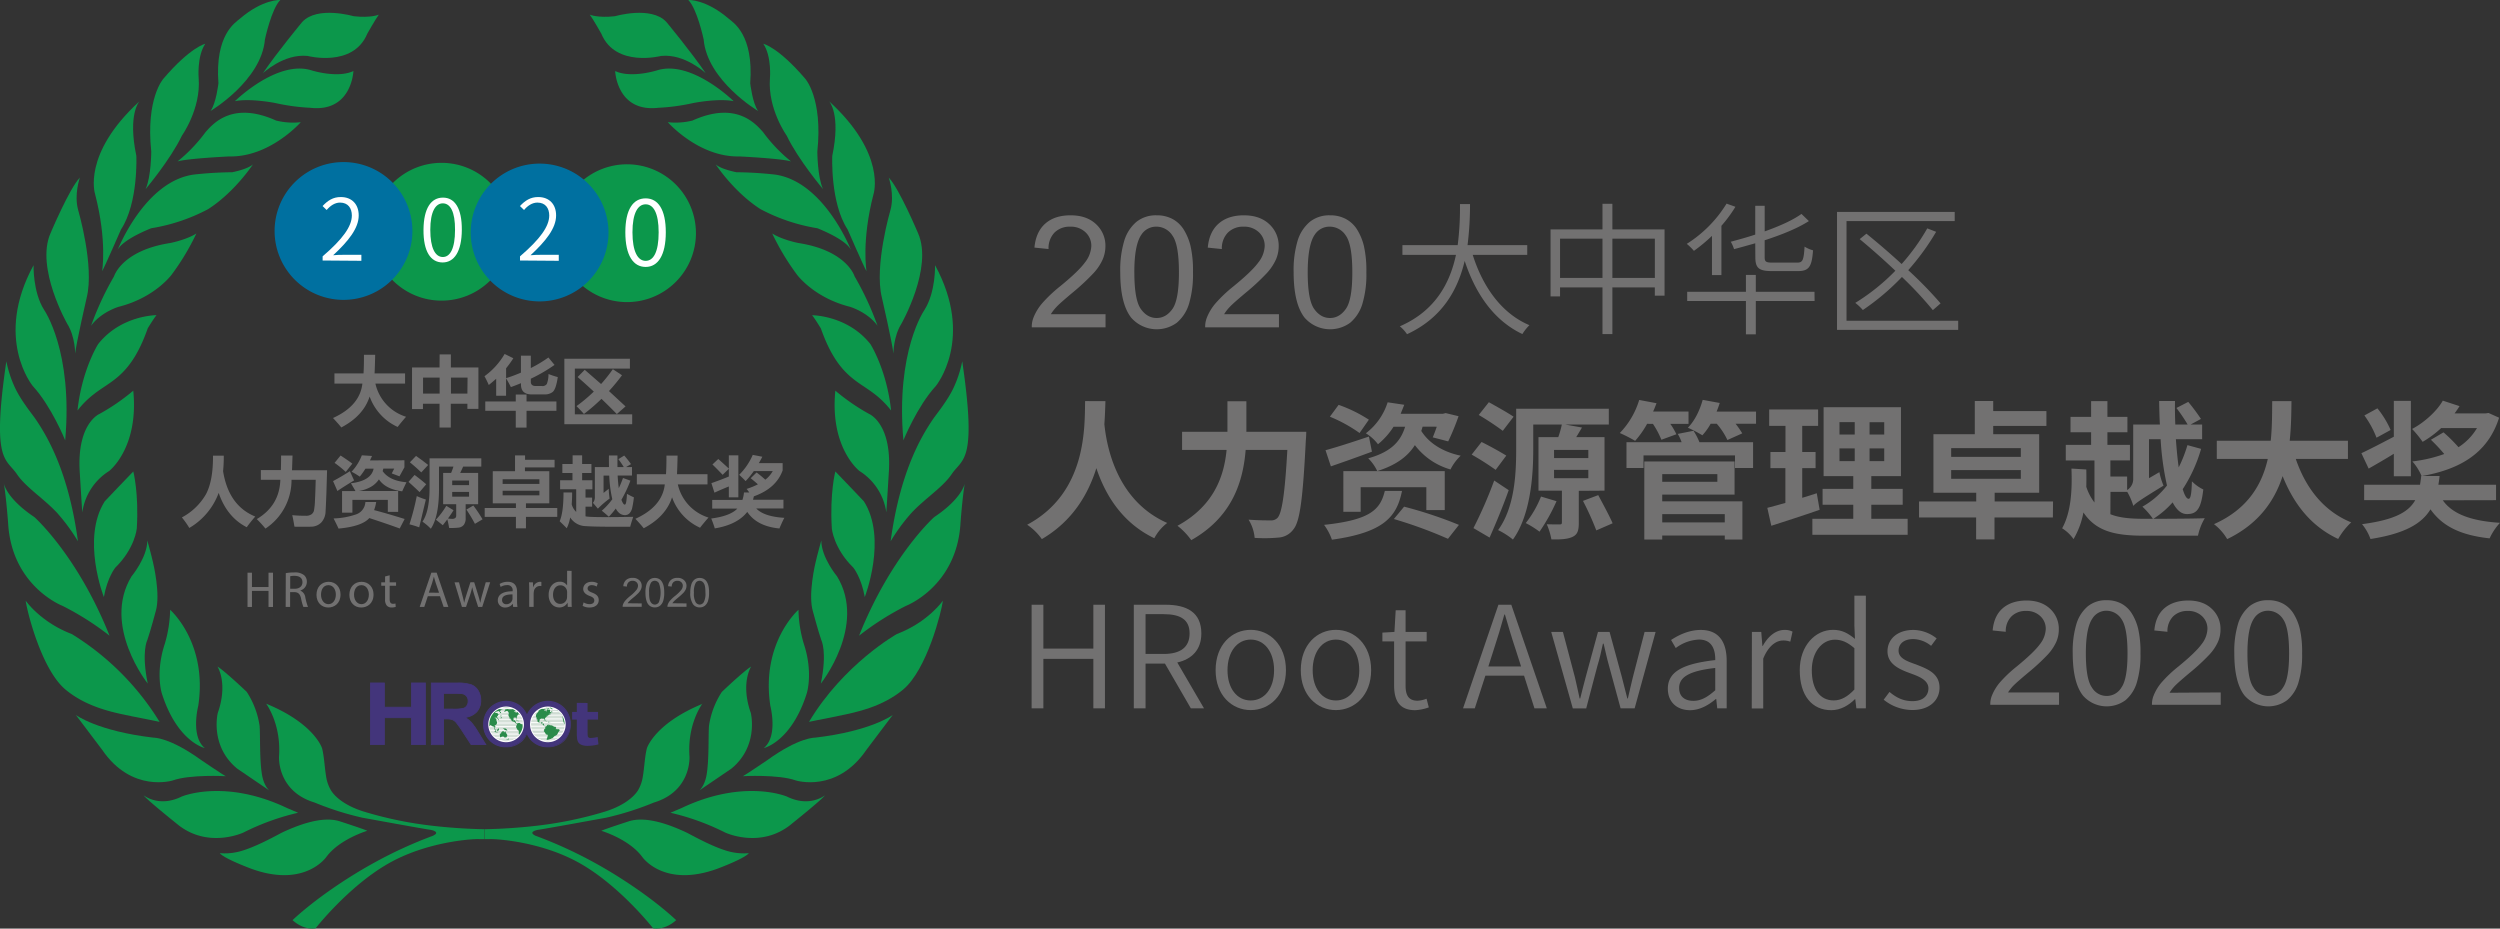 <svg id="图层_1" data-name="图层 1" xmlns="http://www.w3.org/2000/svg" viewBox="0 0 1010.93 375.5"><rect x="0" y="0" width="1010.93" height="375.5" fill="#333333" stroke="none"/><defs><style>.cls-1{fill:#727171;}.cls-2{fill:#0c974b;}.cls-3{fill:#43357b;}.cls-4{fill:#fff;}.cls-5{fill:#a4bcac;}.cls-6{fill:#2a8b4a;}.cls-7{fill:#0070a0;}</style></defs><title>网页端用图</title><path class="cls-1" d="M595.53,103.07c4.11,13,11.75,23.73,22.92,28.42a19.45,19.45,0,0,0-2.84,3.59c-11.28-5.33-18.87-16-23.33-29.58-2.72,11.46-8.91,23-23.32,29.64a15.08,15.08,0,0,0-2.9-3.19c14.53-6.31,20.32-17.77,22.69-28.88H567.1V99.13h22.35a118.85,118.85,0,0,0,.92-16.62h4.06a128.45,128.45,0,0,1-1,16.62h24.14v3.94Z"/><path class="cls-1" d="M673.1,92.76v26.8h-3.94v-3.35H652v18.87h-4V116.21H630.84v3.64H627V92.76h21V82.4h4V92.76ZM648,112.39V96.52H630.84v15.87Zm21.18,0V96.52H652v15.87Z"/><path class="cls-1" d="M692.27,95.37a62.91,62.91,0,0,1-7.3,6.07,22.22,22.22,0,0,0-2.89-2.83,50.23,50.23,0,0,0,16.09-16.27l3.59,1.28a54.92,54.92,0,0,1-5.67,7.69v19.92h-3.82Zm41.5,26.34H710v13.48h-4V121.71H682.25V118H706v-6.83h4V118h23.73Zm-24-23.33c-2.9.81-5.73,1.62-8.57,2.37a14,14,0,0,0-1.33-3c3.24-.87,6.6-1.79,9.9-2.89V83.21h3.82V93.57c6-2.14,11.34-4.51,14.87-7.06l3,2.89c-4.68,3-11.11,5.56-17.88,7.76V104c0,1.85.52,2.2,3.3,2.2h9.84c2.26,0,2.66-1,3-6.48a11.91,11.91,0,0,0,3.42,1.5c-.47,6.6-1.63,8.4-6.08,8.4H716.58c-5.27,0-6.77-1.16-6.77-5.62Z"/><path class="cls-1" d="M791.84,129.69v3.71h-49V85.7h47.59v3.7H746.68v40.29Zm-10.25-4.28A151.68,151.68,0,0,0,769.09,112a95.84,95.84,0,0,1-15.81,13.37,20.66,20.66,0,0,0-3.06-2.89,83.53,83.53,0,0,0,16.21-13c-4.75-4.51-9.85-9-14.42-12.79l2.72-2.2c4.52,3.64,9.5,7.93,14.24,12.27a84,84,0,0,0,10.36-14.41l3.59,1.39a98.55,98.55,0,0,1-11.28,15.51,161,161,0,0,1,13.08,13.43Z"/><path class="cls-1" d="M417.16,244.54h4.75v17.74h20.21V244.54h4.69v41.9h-4.69v-20H421.91v20h-4.75Z"/><path class="cls-1" d="M481.55,286.44l-10.47-18.09h-7.85v18.09h-4.75v-41.9h12.83c8.52,0,14.48,3,14.48,11.62,0,6.58-3.84,10.41-9.73,11.73l10.81,18.55Zm-18.32-22h7.33c6.76,0,10.48-2.69,10.48-8.3s-3.72-7.79-10.48-7.79h-7.33Z"/><path class="cls-1" d="M491.56,271c0-10.36,6.64-16.31,14.2-16.31S520,260.68,520,271c0,10.19-6.69,16.14-14.25,16.14S491.56,281.23,491.56,271Zm23.64,0c0-7.39-3.89-12.37-9.44-12.37s-9.39,5-9.39,12.37,3.84,12.25,9.39,12.25S515.2,278.37,515.2,271Z"/><path class="cls-1" d="M526,271c0-10.36,6.64-16.31,14.2-16.31s14.25,6,14.25,16.31c0,10.19-6.7,16.14-14.25,16.14S526,281.23,526,271Zm23.64,0c0-7.39-3.89-12.37-9.44-12.37s-9.39,5-9.39,12.37,3.83,12.25,9.39,12.25S549.66,278.37,549.66,271Z"/><path class="cls-1" d="M563.74,277.11V259.36H559v-3.55l4.87-.28.51-8.76h4v8.76h8.53v3.83h-8.53v17.92c0,3.78,1.15,6.07,4.87,6.07a11.09,11.09,0,0,0,3.61-.81l.91,3.5a19,19,0,0,1-5.49,1.14C565.8,287.18,563.74,283.17,563.74,277.11Z"/><path class="cls-1" d="M616.28,273.21H600.65l-4.29,13.23h-4.75l14.31-41.9h5.21l14.36,41.9h-5Zm-1.2-3.72-2.18-6.81c-1.6-4.75-2.92-9.27-4.35-14.19h-.23c-1.37,5-2.74,9.44-4.29,14.19l-2.18,6.81Z"/><path class="cls-1" d="M627.27,255.53H632l4.86,18.37c.69,2.92,1.26,5.67,1.89,8.53H639c.74-2.86,1.37-5.61,2.18-8.53l5-18.37h4.69l5,18.37c.74,2.92,1.43,5.67,2.17,8.53h.23c.69-2.86,1.26-5.61,2-8.53l4.76-18.37h4.46L661,286.44h-5.67l-4.69-17.23c-.86-3-1.43-5.78-2.18-8.93h-.28c-.69,3.15-1.32,6.07-2.24,9l-4.52,17.18H636Z"/><path class="cls-1" d="M674.43,278.48c0-6.75,5.89-10.07,19.17-11.56.06-4.18-1.26-8.3-6.58-8.3a16.75,16.75,0,0,0-9.39,3.43l-1.89-3.26c2.69-1.78,7-4.06,12-4.06,7.5,0,10.48,5.09,10.48,12.53v19.18H694.4l-.4-3.78h-.17c-3,2.52-6.52,4.52-10.42,4.52C678.32,287.18,674.43,284.09,674.43,278.48Zm19.17.63v-9C682.67,271.32,679,274,679,278.19c0,3.72,2.58,5.21,5.72,5.21S690.45,281.91,693.6,279.11Z"/><path class="cls-1" d="M708.42,255.53h3.78l.46,5.66h.17c2.12-3.89,5.27-6.46,8.76-6.46a6.71,6.71,0,0,1,3.26.68l-.91,4.07A7.9,7.9,0,0,0,721,259c-2.64,0-5.84,2-8,7.33v20.15h-4.64Z"/><path class="cls-1" d="M727.77,271c0-10,6.35-16.31,13.45-16.31,3.66,0,6.07,1.37,8.87,3.66l-.23-5.38V240.87h4.64v45.57h-3.83l-.46-3.72h-.12c-2.46,2.46-5.78,4.46-9.56,4.46C732.75,287.18,727.77,281.34,727.77,271Zm22.09,7.78V262.11c-2.8-2.46-5.2-3.44-7.89-3.44-5.27,0-9.33,5.1-9.33,12.31,0,7.61,3.2,12.25,8.87,12.25C744.48,283.23,747.12,281.74,749.86,278.82Z"/><path class="cls-1" d="M761.71,282.94l2.35-3.14c2.69,2.23,5.43,3.72,9.33,3.72,4.29,0,6.41-2.29,6.41-5.15,0-3.32-3.72-4.81-7.22-6.07-4.4-1.6-9.33-3.67-9.33-8.93,0-4.81,3.84-8.64,10.48-8.64a15.36,15.36,0,0,1,9.39,3.43l-2.24,3a11.91,11.91,0,0,0-7.15-2.74c-4.12,0-6,2.17-6,4.69,0,3.09,3.43,4.29,7,5.55,4.52,1.78,9.56,3.55,9.56,9.45,0,4.92-3.89,9-11,9A18.56,18.56,0,0,1,761.71,282.94Z"/><path class="cls-1" d="M447,162.21c-.06,2.52-.18,5.76-.42,9.35.84,8.09,4.49,30.68,25.4,39.91a19.09,19.09,0,0,0-5.21,6.17c-13.3-6.35-20-18-23.43-28.34-3.3,10.54-9.59,21.39-22.05,28.7a23,23,0,0,0-5.93-5.81c24.32-13,23.19-39.85,23.43-50Z"/><path class="cls-1" d="M528.22,174.62s-.06,2.45-.18,3.41c-1.2,23.85-2.4,32.84-5,36a8.09,8.09,0,0,1-6.11,3.35,60.89,60.89,0,0,1-9.59.12,16.58,16.58,0,0,0-2.46-7.37c3.78.3,7.32.3,8.87.3a3.55,3.55,0,0,0,2.82-1c1.8-1.86,3-9.71,4-27.5H503.71c-1,12.4-5.16,27-22,36.49a28.1,28.1,0,0,0-5.57-5.81C491,204.52,495,192.41,496,181.93H478v-7.31h18.34V162.27H504v12.35Z"/><path class="cls-1" d="M566.93,198.53c-2.1,10.42-7.31,16.78-28.34,19.71a22.26,22.26,0,0,0-3.18-6c19-2,22.77-6.35,24.57-13.72Zm-12.16-15.88c-5.64,2.09-11.69,4.25-16.6,5.93L536,182.05c4.49-1.2,11.14-3.36,17.56-5.52Zm-5-7.55a59.53,59.53,0,0,0-12-6.6l3.53-4.79a57.14,57.14,0,0,1,12.23,6Zm27,31.16V197H550.21v9.95h-7V190.5h41v15.76Zm-1.5-33.74c-.18.6-.36,1.2-.54,1.74,3.06,4.91,8.75,8.51,15.94,10a20,20,0,0,0-4.13,5.58A27.47,27.47,0,0,1,572.14,180c-2.75,4.37-7.31,8-15.22,10.49a18,18,0,0,0-3.65-5.16c9.94-2.75,13.3-7.49,14.92-12.76h-4.68a29.9,29.9,0,0,1-6.29,7.07,18,18,0,0,0-4.91-4.43,25.28,25.28,0,0,0,8.81-12.53l6.71,1c-.42,1.2-1,2.46-1.44,3.66h17l1.2-.3,5.21,1.26a95.69,95.69,0,0,1-4.19,10.18l-6.24-1.62c.48-1.19,1.08-2.69,1.62-4.31Zm-7.49,32.36a171.31,171.31,0,0,1,22.17,7.37l-4.43,5.63a179.1,179.1,0,0,0-21.88-8Z"/><path class="cls-1" d="M604.8,190a108.7,108.7,0,0,0-9.7-6.17l4-5.1c3.06,1.5,7.61,4,10,5.51Zm5.28,8.21c-2.28,6.41-5.1,13.24-7.73,19.17l-6.53-3.83a173.34,173.34,0,0,0,8.39-19.24Zm-2.4-24a111.45,111.45,0,0,0-9.71-6.41l4.08-5.16c3,1.68,7.67,4.26,10,5.87Zm30.74,24.27v12.94c0,3.06-.48,4.73-2.57,5.69s-4.86,1.08-8.51,1a27.61,27.61,0,0,0-1.86-6.11c2.1.06,4.49.06,5.21.06s.9-.18.9-.84V198.41h-9.47V176.77h8a38.48,38.48,0,0,0,1.44-5.09H620v10.13c0,10.6-1.08,26.42-8.21,36.37a30.16,30.16,0,0,0-6-3.83c6.72-9.23,7.31-22.83,7.31-32.54V165.27h37.46v6.41H633l6.71,1.2c-.78,1.32-1.56,2.64-2.34,3.89h11.45v21.64Zm-9,4.19A75.91,75.91,0,0,1,622.54,215a37.75,37.75,0,0,0-5.57-3.48,42.52,42.52,0,0,0,6.17-10.73Zm-1-17.44h13.85v-3.29H628.41Zm0,8.15h13.85V190H628.41Zm17.86,6.83c1.92,3.6,4.56,8.45,5.82,11.39l-6.6,2.88a115.45,115.45,0,0,0-5.39-11.93Z"/><path class="cls-1" d="M666.05,171.38a38,38,0,0,1-4.85,6.89A59.66,59.66,0,0,0,655,175.1a32.84,32.84,0,0,0,7.85-13.37l7,1.32c-.42,1.08-.84,2.22-1.38,3.36h14.32v5h-7.37a25.64,25.64,0,0,1,2.46,4.2l-6.06,2.21a36.15,36.15,0,0,0-3.41-6.41Zm18.76,2.82a25.81,25.81,0,0,1,2.39,4.61h21.7v10.43h-7.31v-5.1h-37v5.1h-6.89V178.81H680a18.74,18.74,0,0,0-1.56-3.35Zm-12.65,28.52h32.42v15.46h-7.13v-1.62H672.16v1.62h-7.25V186.6h36.5V200H672.16Zm0-11v3.11h22.29v-3.11Zm0,16.17v3.36h25.29v-3.36Zm37.93-41.46v4.91h-8.27a39.24,39.24,0,0,1,2.7,3.9l-6,2.69a28.51,28.51,0,0,0-4.32-6.59h-2.45a24,24,0,0,1-3.36,4.68,49,49,0,0,0-5.87-3.06c2.76-2.76,4.85-7.07,6-11.27l6.89,1.26c-.36,1.14-.78,2.34-1.26,3.48Z"/><path class="cls-1" d="M735.81,206.14c-6.6,2.33-13.79,4.61-19.54,6.47l-1.62-7.25c2.1-.54,4.56-1.2,7.31-2V189.3h-6.05v-6.53H722V172.22h-6.59v-6.65h19.78v6.65h-6.42v10.55h5.4v6.53h-5.4v12c2-.6,4-1.2,5.88-1.85Zm35.59,3.65v6.47H732.87v-6.47h16.54V204.1H737v-6.41h12.41v-5.16h-12V164.67H768.7v27.86h-12v5.16h12.7v6.41h-12.7v5.69ZM743.84,175.7H750v-5h-6.17Zm0,10.78H750v-5.15h-6.17Zm18.09-15.76H756v5h5.93Zm0,10.61H756v5.15h5.93Z"/><path class="cls-1" d="M830.13,209.25H806.52v8.87h-7.43v-8.87H776v-6.47h23.13v-3.53H781.83V175.58h16.72V162.15H806v4.08h21.51v6H806v3.36h18.58v23.67h-18v3.53h23.61ZM789,184.74h28.17v-3.53H789Zm0,8.87h28.17v-3.53H789Z"/><path class="cls-1" d="M890.06,181.51a60.05,60.05,0,0,1-7.43,16.3c.77,2.51,1.55,3.89,2.39,3.89s1.2-2.21,1.32-7.07a16.59,16.59,0,0,0,4.61,3.3c-.89,7.79-2.57,10-6.65,9.94-2.33,0-4.19-1.73-5.75-4.73a35.76,35.76,0,0,1-7.79,6.65c6.11,0,16.72-.06,20.79-.24a23.2,23.2,0,0,0-2.75,7.07H867.1c-11.68,0-19.47-1.67-24.62-9.4a33.22,33.22,0,0,1-4,10.78,15.93,15.93,0,0,0-4.61-4.37c3.77-6.77,4.07-16.06,3.77-24.15l6,.36c.06,2.27.06,4.67,0,7a21,21,0,0,0,3.3,6.35v-17H835.34v-6.29h10.25V174.8h-8.33v-6.24h8.33v-6.35h6.59v6.35h8.09v6.24h-8.09v5.09h9.11v6.29h-7.91v6.53h6.77v5.46a5.22,5.22,0,0,0,2.46-4.38V171.68H873.4c-.18-3.18-.24-6.29-.3-9.53h6.41c-.06,3.24,0,6.41.12,9.53h5a66.39,66.39,0,0,0-4.55-6.71l4.79-2.46A80.35,80.35,0,0,1,890,169.4l-4.2,2.28h4.68v5.93H879.87c.3,4.2.66,8,1.14,11.39a54.81,54.81,0,0,0,3.53-9Zm-36.68,26.42c3.66,1.5,8.27,1.86,13.78,1.86h3.42a30.58,30.58,0,0,0-4.25-4.91,32.91,32.91,0,0,0,9.94-8.57,113.52,113.52,0,0,1-2.57-18.7H869v15.76l4.2-2.45a25.52,25.52,0,0,0,1.68,5.45c-9.47,5.81-11.27,7.07-12.23,8.21a25.31,25.31,0,0,0-2.46-5.69h-6.77Z"/><path class="cls-1" d="M928.35,185.58c4,11.69,11.21,21.1,22.41,25.65a28.62,28.62,0,0,0-5.27,6.71c-10.85-5.09-17.8-13.84-22.47-25.41-3.24,10-9.71,19.36-22.41,25.47a21.1,21.1,0,0,0-5.34-6.05c13.73-6.11,19.42-16.06,21.76-26.37H896.41v-7.37h21.81c.6-5.63.54-11.08.6-16h7.79c-.06,4.92-.12,10.43-.72,16h23.55v7.37Z"/><path class="cls-1" d="M968,183.49c-3.47,2.15-7.13,4.25-10.18,6l-2.94-6.23c3.36-1.56,8.21-4.08,13.12-6.66v-14.5h6.89v30.5H968ZM987.8,202.3c4,5.69,11.74,8.39,23.13,9.11a24,24,0,0,0-4.2,6.29c-11.56-1.26-19-4.79-23.91-11.74-3.53,5.81-10.36,9.82-24.26,12a20.06,20.06,0,0,0-3.42-6c13.18-1.74,18.82-4.91,21.51-9.71H956v-6.23h22.59c.18-1.14.36-2.34.48-3.54h7.43c-.12,1.2-.3,2.4-.48,3.54h23.31v6.23ZM961,177a38.74,38.74,0,0,0-4.91-9l5.27-2.88a37.69,37.69,0,0,1,5.34,8.75Zm49.56-8.09c-4.61,14.69-16.36,21-31.34,23.61a21.17,21.17,0,0,0-3.72-5.93,57.78,57.78,0,0,0,12.89-3,70.38,70.38,0,0,0-5.4-5.76l5.1-3a62.16,62.16,0,0,1,6.05,6,23.17,23.17,0,0,0,7.49-7.73H987.14a42.49,42.49,0,0,1-7.49,5.57,43.67,43.67,0,0,0-4.26-5.21c5.1-2.7,10.13-7.37,12.41-11.45l6.77,2.22c-.6,1-1.32,2-2,2.94h12.53l1.19-.18Z"/><path class="cls-1" d="M447.05,127.05v5.32H417.23a9.82,9.82,0,0,1,.64-3.84,20.36,20.36,0,0,1,3.65-6,57.34,57.34,0,0,1,7.25-6.83q7.35-6,9.94-9.56a11.48,11.48,0,0,0,2.59-6.66,7.41,7.41,0,0,0-2.36-5.56,8.53,8.53,0,0,0-6.14-2.26,8.64,8.64,0,0,0-6.4,2.4A9.09,9.09,0,0,0,424,100.7l-5.7-.58q.59-6.37,4.4-9.72t10.25-3.33q6.49,0,10.28,3.6A11.79,11.79,0,0,1,447,99.59a13.55,13.55,0,0,1-1.11,5.33,20.63,20.63,0,0,1-3.68,5.51,89.73,89.73,0,0,1-8.54,7.94q-5,4.18-6.4,5.68a18.26,18.26,0,0,0-2.34,3Z"/><path class="cls-1" d="M453,110.12a41.17,41.17,0,0,1,1.65-12.88,16.12,16.12,0,0,1,4.89-7.53,12.54,12.54,0,0,1,8.17-2.64,13.29,13.29,0,0,1,6.38,1.46,12.21,12.21,0,0,1,4.52,4.21,22.82,22.82,0,0,1,2.8,6.71,44.48,44.48,0,0,1,1,10.67,41.65,41.65,0,0,1-1.63,12.82,16.07,16.07,0,0,1-4.88,7.54,13.75,13.75,0,0,1-18.46-2Q453,122.83,453,110.12Zm5.7,0q0,11.11,2.6,14.79t6.41,3.68q3.82,0,6.42-3.7t2.6-14.77q0-11.15-2.6-14.81a7.71,7.71,0,0,0-6.48-3.66,7.11,7.11,0,0,0-6.09,3.23Q458.68,99,458.69,110.12Z"/><path class="cls-1" d="M517.17,127.05v5.32H487.34a9.83,9.83,0,0,1,.65-3.84,20.15,20.15,0,0,1,3.65-6,56.65,56.65,0,0,1,7.25-6.83q7.35-6,9.94-9.56a11.46,11.46,0,0,0,2.58-6.66,7.4,7.4,0,0,0-2.35-5.56,8.53,8.53,0,0,0-6.14-2.26,8.64,8.64,0,0,0-6.4,2.4,9.05,9.05,0,0,0-2.44,6.65l-5.69-.58q.58-6.37,4.4-9.72T503,87.07q6.49,0,10.28,3.6a11.83,11.83,0,0,1,3.79,8.92,13.55,13.55,0,0,1-1.11,5.33,20.88,20.88,0,0,1-3.68,5.51,89.73,89.73,0,0,1-8.54,7.94q-5,4.18-6.4,5.68a17.24,17.24,0,0,0-2.34,3Z"/><path class="cls-1" d="M523.11,110.12a41.51,41.51,0,0,1,1.64-12.88,16.06,16.06,0,0,1,4.9-7.53,12.52,12.52,0,0,1,8.17-2.64,13.25,13.25,0,0,1,6.37,1.46,12.16,12.16,0,0,1,4.53,4.21,22.82,22.82,0,0,1,2.8,6.71,45.08,45.08,0,0,1,1,10.67,41.35,41.35,0,0,1-1.63,12.82,16,16,0,0,1-4.88,7.54,13.73,13.73,0,0,1-18.45-2Q523.12,122.83,523.11,110.12Zm5.69,0q0,11.11,2.6,14.79t6.42,3.68q3.81,0,6.42-3.7t2.6-14.77q0-11.15-2.6-14.81a7.74,7.74,0,0,0-6.48-3.66,7.11,7.11,0,0,0-6.1,3.23Q528.81,99,528.8,110.12Z"/><path class="cls-1" d="M832.62,280v5h-27.8a9.14,9.14,0,0,1,.6-3.59,19.07,19.07,0,0,1,3.4-5.59,52.83,52.83,0,0,1,6.76-6.37q6.85-5.62,9.26-8.9a10.64,10.64,0,0,0,2.41-6.21,6.9,6.9,0,0,0-2.19-5.18,7.89,7.89,0,0,0-5.72-2.11,8.07,8.07,0,0,0-6,2.24,8.46,8.46,0,0,0-2.27,6.19l-5.3-.54q.54-5.94,4.1-9t9.55-3.11q6,0,9.58,3.35a11,11,0,0,1,3.53,8.32,12.74,12.74,0,0,1-1,5,19.46,19.46,0,0,1-3.43,5.14,84.09,84.09,0,0,1-8,7.4q-4.65,3.9-6,5.29A17.31,17.31,0,0,0,812,280Z"/><path class="cls-1" d="M838.15,264.17a38.23,38.23,0,0,1,1.54-12,14.94,14.94,0,0,1,4.56-7,11.67,11.67,0,0,1,7.61-2.46,12.4,12.4,0,0,1,5.94,1.36A11.41,11.41,0,0,1,862,248a21.08,21.08,0,0,1,2.61,6.25,41.67,41.67,0,0,1,.94,9.94,38.43,38.43,0,0,1-1.52,11.95,14.92,14.92,0,0,1-4.54,7,12.79,12.79,0,0,1-17.2-1.87Q838.16,276,838.15,264.17Zm5.31,0q0,10.35,2.42,13.78a6.92,6.92,0,0,0,12,0q2.43-3.45,2.43-13.77t-2.43-13.8a7.18,7.18,0,0,0-6-3.41,6.59,6.59,0,0,0-5.68,3Q843.46,253.81,843.46,264.17Z"/><path class="cls-1" d="M898,280v5h-27.8a9,9,0,0,1,.61-3.59,19,19,0,0,1,3.39-5.59,52.83,52.83,0,0,1,6.76-6.37q6.86-5.62,9.26-8.9a10.64,10.64,0,0,0,2.41-6.21,6.9,6.9,0,0,0-2.19-5.18,7.89,7.89,0,0,0-5.72-2.11,8.07,8.07,0,0,0-6,2.24,8.46,8.46,0,0,0-2.27,6.19l-5.3-.54q.54-5.94,4.1-9t9.55-3.11q6.06,0,9.58,3.35a11,11,0,0,1,3.53,8.32,12.56,12.56,0,0,1-1,5,19.22,19.22,0,0,1-3.43,5.14,84.09,84.09,0,0,1-8,7.4q-4.65,3.9-6,5.29a17.31,17.31,0,0,0-2.18,2.8Z"/><path class="cls-1" d="M903.49,264.17a38.23,38.23,0,0,1,1.54-12,14.94,14.94,0,0,1,4.56-7,11.67,11.67,0,0,1,7.61-2.46,12.4,12.4,0,0,1,5.94,1.36,11.41,11.41,0,0,1,4.22,3.93,21.08,21.08,0,0,1,2.61,6.25,41.67,41.67,0,0,1,.94,9.94,38.43,38.43,0,0,1-1.52,11.95,14.84,14.84,0,0,1-4.54,7,12.79,12.79,0,0,1-17.2-1.87Q903.5,276,903.49,264.17Zm5.31,0q0,10.35,2.42,13.78a6.92,6.92,0,0,0,12,0q2.43-3.45,2.43-13.77t-2.43-13.8a7.18,7.18,0,0,0-6-3.41,6.59,6.59,0,0,0-5.68,3Q908.8,253.81,908.8,264.17Z"/><path class="cls-2" d="M285.38,29.62s-8.41-8-18.07-7c0,0-18.43,4.83-24.15-9,0,0-3.4-6-4.66-7.69,0,0,3.22,1.42,10.2.62,0,0,14.67-4.29,20.76,2.33,0,0,10.1,12.16,15.92,20.75"/><path class="cls-2" d="M296.66,40.9s-17.1-16.83-31-12.44c0,0-10.38,3.31-16.91.27,0,0,.63,16.82,17.54,14.85a81.5,81.5,0,0,0,13.86-1.88s10.11-2.06,16.47-.8"/><path class="cls-2" d="M306.54,44.88s-20.59-12.25-22-28.94c0,0-2.61-12.34-6.21-15.94,0,0,7-.46,16.38,7.6,1.78,1.52,10.12,6.39,8.66,26.09,0,0,.93,8.13,3.19,11.19"/><path class="cls-2" d="M332.78,76.44s-10-11.85-14.65-21.57c0,0-7.73-10.79-6.79-23.17,0,0,.8-8.79-2.67-14,0,0,6,1.33,16.92,14.11,0,0,7.19,7.86,4.92,29.43,0,0,0,10.12,2.27,15.18"/><path class="cls-2" d="M319.86,65.26A63.19,63.19,0,0,1,308.54,53.4c-3.2-3.59-11.05-12.53-28.5-4.66a28.21,28.21,0,0,1-10,.67s12.51,14.25,29,13.85c0,0,16.64.8,20.77,2"/><path class="cls-2" d="M344.23,101.34s-10.92-28.09-31-30.76a151.55,151.55,0,0,0-15.44-.93s-6.26-1.2-8.4-3.2c0,0,7.33,11.19,18.11,18.11a74.29,74.29,0,0,0,23,7.73s11.85,4.53,13.72,9"/><path class="cls-2" d="M354.88,131.84a119.58,119.58,0,0,0-9.32-20.11s-3.06-10.39-22.64-13.45c0,0-6.39-1.2-10.65-3.86a98.45,98.45,0,0,0,10,16.64s6.79,9.32,21.44,13c0,0,7.19,2.13,11.18,7.73"/><path class="cls-2" d="M359.41,71.91s2.4,6.79.67,13c0,0-6.66,22.64-3.47,35.42,0,0,4.26,18.51,4.66,22.64,0,0,0-6.92,3.2-12,0,0,12.92-22.64,6.79-36.62,0,0-7.63-18.11-11.85-22.51"/><path class="cls-2" d="M335.31,41s4.79,5.14,1.24,22c0,0-.89,19,6.22,29.83,0,0,6.56,15.09,7.63,16.87,0,0-2.13-12.08,2.84-31.25,0,0,5.33-16.16-17.93-37.46"/><path class="cls-2" d="M360.34,166a36.88,36.88,0,0,0-6.57-6.57c-7.08-5.57-15.09-7.45-21.84-26.63,0,0-2.48-4.09-3.55-5.33,0,0,14.39,0,23.62,11.72,0,0,6.57,10.3,8.34,26.81"/><path class="cls-2" d="M378.1,107.2s.35,10.83-4.26,18.11c0,0-11.72,16.69-8.53,52.74,0,0,5.51-13.68,13.14-22,0,0,15.8-19.18-.35-48.83"/><path class="cls-2" d="M368.15,207.87c5.47-6.07,13-10.65,16.69-16.15,4.39-6.48,10.3-4.62,4.26-45.63a46.91,46.91,0,0,1-3.72,11.18c-2.49,5.08-6.73,10.22-8,12.08-5.17,7.57-13.48,21.91-17.23,49.53a75.19,75.19,0,0,1,8-11"/><path class="cls-2" d="M358.39,207.16a23.63,23.63,0,0,0-10.83-16.69s-12.08-9.23-9.77-32.49a84.12,84.12,0,0,0,13.67,9.41s9.06,3.73,8,22.91c0,0-.89,14.73-1.07,16.86"/><path class="cls-2" d="M349.69,241.43s9.23-23.61-.35-38.7c0,0-9.95-10.48-11.55-12.08,0,0-2.3,8.7-1.42,23.08,0,0,.71,8,8.7,15.81,0,0,3.2,3.9,4.62,11.89"/><path class="cls-2" d="M331.93,276.41s18.65-23.44,6.57-43.32c0,0-6.39-7.64-6.39-14.56,0,0-1.77,6.39-2.31,8.88,0,0-3.19,13-1.06,19.88,0,0,2.13,8,3.37,11.54,0,0,2.48,4.62-.18,17.58"/><path class="cls-2" d="M322.88,246.58s-15.27,13.32-11.37,38.88c0,0,3.2,12.26-2.66,17.05,0,0,11.19-2.49,17.4-22.19,0,0,2.67-8.35-1.24-20.07a51.57,51.57,0,0,1-2.13-13.67"/><path class="cls-2" d="M390.17,195.27s-.71,6-12.43,13.85c0,0-17.4,15.45-30.36,47.94a113.31,113.31,0,0,1,19-12.08s20.41-7.81,22-33.2c0,0,.71-10.12,1.78-16.51"/><path class="cls-2" d="M338.68,289.55c8-1.54,18.21-3.83,26.46-10.66,9.7-8,15.6-31.64,16.15-36,0,0-6,8.7-18.64,13.5,0,0-21.49,12.07-35.51,35.51,0,0,5.22-1.1,11.54-2.31"/><path class="cls-2" d="M361,289.11s-8.66,6.52-31.43,9.18c0,0-6.39-.26-19.44,9.19,0,0-8.66,5.86-9.72,6.39,0,0,14.38-.8,21.44,1.73,0,0,16.51,5.2,28.5-12.38L361,289.11"/><path class="cls-2" d="M333.58,321.6s-6.13,5.06-15.32.53c0,0-17.31-7.46-42.74,4.66l-4.4,1.86a98.37,98.37,0,0,1,22.11,8s14.64,6.93,27.16-3.72c0,0,12-9.59,13.19-11.32"/><path class="cls-2" d="M302.82,345a24.08,24.08,0,0,1-9.73-1.2c-6.23-2-13.94-6.42-15.58-7.19-6.23-2.91-15.95-6.75-23.17-4.52,0,0-9.85,3.19-11.18,3.86,0,0,11.18,3.33,16.51,10.52,0,0,8.66,12.78,30.49,4.79,0,0,10.79-4,12.66-6.26"/><path class="cls-2" d="M303.75,269.53s-4.4,6.66-.14,18.78c0,0,3.33,13.31-7.85,22.5l-12.92,8.79s2.19-1.82,2.93-6.53c1-6.22.63-16.08.93-19.57a34,34,0,0,1,5.2-13.72s8.79-8.38,11.85-10.25"/><path class="cls-2" d="M284,284.58s-6.13,8.12-5.19,21.3c0,0,.93,14-14.38,18.64a120.09,120.09,0,0,1-19.31,6.13s-26.24,4.8-27.71,4.93c0,0-4.25.8-.79,2.4A175.47,175.47,0,0,1,240,348.63c11.26,6.13,24.41,15.05,33.42,23.44,0,0-4.12,4.12-9.32,3.32,0,0-13.17-16.89-29.36-26.16-15.4-8.83-33.77-10.05-36.82-9.92h-2v-4s9.45-.07,20.43-1.33a154.7,154.7,0,0,0,28.5-5.86c6.31-2,10.9-5.13,13.05-8.39a15.05,15.05,0,0,0,2-5.46c.65-3.62.83-8.55,1.73-11.85-.26,1.07,2.13-9.46,22.51-17.84"/><path class="cls-2" d="M106.3,29.62s8.4-8,18.07-7c0,0,18.43,4.83,24.15-9,0,0,3.4-6,4.66-7.69,0,0-3.22,1.42-10.2.62,0,0-14.67-4.29-20.76,2.33,0,0-10.11,12.16-15.92,20.75"/><path class="cls-2" d="M95,40.9s17.09-16.83,31-12.44c0,0,10.38,3.31,16.91.27,0,0-.63,16.82-17.54,14.85a81.5,81.5,0,0,1-13.86-1.88S101.37,39.64,95,40.9"/><path class="cls-2" d="M85.13,44.88s20.6-12.25,22-28.94c0,0,2.62-12.34,6.21-15.94,0,0-7-.46-16.38,7.6C95.21,9.12,86.86,14,88.33,33.69c0,0-.93,8.13-3.2,11.19"/><path class="cls-2" d="M58.9,76.44s10-11.85,14.65-21.57c0,0,7.72-10.79,6.79-23.17,0,0-.8-8.79,2.66-14,0,0-6,1.33-16.91,14.11,0,0-7.19,7.86-4.93,29.43,0,0,0,10.12-2.26,15.18"/><path class="cls-2" d="M71.81,65.26A63.06,63.06,0,0,0,83.14,53.4c3.19-3.59,11-12.53,28.49-4.66a28.29,28.29,0,0,0,10,.67s-12.52,14.25-29,13.85c0,0-16.65.8-20.78,2"/><path class="cls-2" d="M47.45,101.34s10.92-28.09,31-30.76a151.62,151.62,0,0,1,15.45-.93s6.26-1.2,8.39-3.2c0,0-7.32,11.19-18.11,18.11a74.16,74.16,0,0,1-23,7.73s-11.85,4.53-13.71,9"/><path class="cls-2" d="M36.79,131.84a120.05,120.05,0,0,1,9.33-20.11s3.06-10.39,22.64-13.45c0,0,6.39-1.2,10.65-3.86a98.45,98.45,0,0,1-10,16.64s-6.79,9.32-21.44,13c0,0-7.19,2.13-11.19,7.73"/><path class="cls-2" d="M32.27,71.91s-2.4,6.79-.67,13c0,0,6.66,22.64,3.46,35.42,0,0-4.26,18.51-4.66,22.64,0,0,0-6.92-3.19-12,0,0-12.92-22.64-6.8-36.62,0,0,7.64-18.11,11.86-22.51"/><path class="cls-2" d="M56.37,41s-4.79,5.14-1.24,22c0,0,.89,19-6.22,29.83,0,0-6.57,15.09-7.63,16.87,0,0,2.13-12.08-2.84-31.25,0,0-5.33-16.16,17.93-37.46"/><path class="cls-2" d="M31.34,166a36.46,36.46,0,0,1,6.57-6.57C45,153.83,53,152,59.74,132.77c0,0,2.49-4.09,3.55-5.33,0,0-14.38,0-23.61,11.72,0,0-6.57,10.3-8.34,26.81"/><path class="cls-2" d="M13.58,107.2s-.36,10.83,4.26,18.11c0,0,11.72,16.69,8.52,52.74,0,0-5.5-13.68-13.14-22,0,0-15.8-19.18.36-48.83"/><path class="cls-2" d="M23.53,207.87c-5.47-6.07-13-10.65-16.7-16.15-4.39-6.48-10.3-4.62-4.26-45.63A46.68,46.68,0,0,0,6.3,157.27c2.49,5.08,6.73,10.22,8,12.08,5.17,7.57,13.48,21.91,17.22,49.53a75.57,75.57,0,0,0-8-11"/><path class="cls-2" d="M33.29,207.16a23.59,23.59,0,0,1,10.83-16.69s12.07-9.23,9.77-32.49a84,84,0,0,1-13.68,9.41s-9,3.73-8,22.91c0,0,.89,14.73,1.07,16.86"/><path class="cls-2" d="M42,241.43s-9.23-23.61.35-38.7c0,0,9.95-10.48,11.55-12.08,0,0,2.3,8.7,1.41,23.08,0,0-.71,8-8.69,15.81,0,0-3.2,3.9-4.62,11.89"/><path class="cls-2" d="M59.74,276.41S41.1,253,53.17,233.09c0,0,6.4-7.64,6.4-14.56,0,0,1.77,6.39,2.3,8.88,0,0,3.2,13,1.07,19.88,0,0-2.13,8-3.37,11.54,0,0-2.49,4.62.17,17.58"/><path class="cls-2" d="M68.8,246.58s15.27,13.32,11.36,38.88c0,0-3.19,12.26,2.66,17.05,0,0-11.18-2.49-17.4-22.19,0,0-2.66-8.35,1.25-20.07a51.57,51.57,0,0,0,2.13-13.67"/><path class="cls-2" d="M1.51,195.27s.71,6,12.42,13.85c0,0,17.41,15.45,30.37,47.94A113.73,113.73,0,0,0,25.3,245s-20.42-7.81-22-33.2c0,0-.71-10.12-1.77-16.51"/><path class="cls-2" d="M53,289.55c-8-1.54-18.22-3.83-26.46-10.66-9.7-8-15.6-31.64-16.16-36,0,0,6,8.7,18.65,13.5a108.26,108.26,0,0,1,35.51,35.51s-5.22-1.1-11.54-2.31"/><path class="cls-2" d="M30.67,289.11s8.65,6.52,31.43,9.18c0,0,6.39-.26,19.44,9.19,0,0,8.65,5.86,9.72,6.39,0,0-14.38-.8-21.44,1.73,0,0-16.51,5.2-28.5-12.38L30.67,289.11"/><path class="cls-2" d="M58.1,321.6s6.13,5.06,15.31.53c0,0,17.32-7.46,42.75,4.66l4.39,1.86a98.21,98.21,0,0,0-22.1,8s-14.65,6.93-27.17-3.72c0,0-12-9.59-13.18-11.32"/><path class="cls-2" d="M88.86,345a24,24,0,0,0,9.72-1.2c6.24-2,14-6.42,15.58-7.19,6.24-2.91,16-6.75,23.17-4.52,0,0,9.86,3.19,11.19,3.86,0,0-11.19,3.33-16.51,10.52,0,0-8.66,12.78-30.5,4.79,0,0-10.78-4-12.65-6.26"/><path class="cls-2" d="M87.93,269.53s4.39,6.66.13,18.78c0,0-3.33,13.31,7.86,22.5l12.92,8.79s-2.19-1.82-2.93-6.53c-1-6.22-.63-16.08-.94-19.57a34.14,34.14,0,0,0-5.19-13.72S91,271.4,87.93,269.53"/><path class="cls-2" d="M107.64,284.58s6.12,8.12,5.19,21.3c0,0-.93,14,14.38,18.64a120.09,120.09,0,0,0,19.31,6.13s26.23,4.8,27.7,4.93c0,0,4.26.8.8,2.4a175.47,175.47,0,0,0-23.3,10.65c-11.26,6.13-24.42,15.05-33.43,23.44,0,0,4.13,4.12,9.32,3.32,0,0,13.18-16.89,29.36-26.16,15.41-8.83,33.77-10.05,36.82-9.92h2.06v-4s-9.46-.07-20.43-1.33a154.53,154.53,0,0,1-28.5-5.86c-6.32-2-10.9-5.13-13-8.39a15.2,15.2,0,0,1-2-5.46c-.64-3.62-.83-8.55-1.73-11.85.27,1.07-2.13-9.46-22.5-17.84"/><polyline class="cls-3" points="149.84 301.07 149.84 276.18 155.43 276.18 155.43 285.99 166.42 285.99 166.42 276.18 172.01 276.18 172.01 301.07 166.42 301.07 166.42 290.21 155.43 290.21 155.43 301.07 149.84 301.07"/><polyline class="cls-3" points="149.84 301.07 150.01 301.07 150.01 276.35 155.25 276.35 155.25 286.16 166.6 286.16 166.6 276.35 171.84 276.35 171.84 300.9 166.6 300.9 166.6 290.03 155.25 290.03 155.25 300.9 149.84 300.9 149.84 301.07 150.01 301.07 149.84 301.07 149.84 301.25 155.6 301.25 155.6 290.38 166.25 290.38 166.25 301.25 172.19 301.25 172.19 276 166.25 276 166.25 285.81 155.6 285.81 155.6 276 149.66 276 149.66 301.25 149.84 301.25 149.84 301.07"/><path class="cls-3" d="M179.36,301.07V290.69h1a8.31,8.31,0,0,1,2.49.28,3.9,3.9,0,0,1,1.49,1,35.46,35.46,0,0,1,2.62,3.65l3.55,5.42h5.91l-3-4.85a28.23,28.23,0,0,0-2.81-4A11.37,11.37,0,0,0,188,290.1a7.71,7.71,0,0,0,4.82-2.3,6.75,6.75,0,0,0,1.62-4.64,7.27,7.27,0,0,0-1.07-3.92,5.62,5.62,0,0,0-2.85-2.39,17.4,17.4,0,0,0-5.7-.67h-10.4v24.89h4.94m0-20.67h3.85q3,0,3.6.09a3,3,0,0,1,1.86,1,3.1,3.1,0,0,1,.66,2,3.32,3.32,0,0,1-.5,1.87,2.67,2.67,0,0,1-1.39,1.05,18.09,18.09,0,0,1-4.43.31h-3.65Z"/><path class="cls-3" d="M179.36,301.07h.18v-10.2h.83a8.19,8.19,0,0,1,2.43.26,3.86,3.86,0,0,1,1.43,1,37.43,37.43,0,0,1,2.59,3.62l3.6,5.51h6.33l-3.16-5.12a27.64,27.64,0,0,0-2.83-4.06,11.45,11.45,0,0,0-2.67-2.12l-.09.15,0,.17a7.88,7.88,0,0,0,4.93-2.36,6.94,6.94,0,0,0,1.65-4.75,7.48,7.48,0,0,0-1.09-4,5.84,5.84,0,0,0-2.94-2.45,17.55,17.55,0,0,0-5.76-.69H174.24v25.25h5.3v-.18h-.18v-.17h-4.77V276.35h10.23a17.51,17.51,0,0,1,5.64.66,5.56,5.56,0,0,1,2.77,2.32,7.13,7.13,0,0,1,1,3.83,6.53,6.53,0,0,1-1.57,4.52,7.55,7.55,0,0,1-4.71,2.25l-.49.07.42.25a11.32,11.32,0,0,1,2.59,2.05,27.44,27.44,0,0,1,2.79,4l2.83,4.59h-5.51l-3.5-5.35a36.92,36.92,0,0,0-2.63-3.67,4.16,4.16,0,0,0-1.56-1.07,8.14,8.14,0,0,0-2.55-.29h-1.19v10.55h.18v0m0-20.67v.17h3.85c2,0,3.2,0,3.57.09a2.81,2.81,0,0,1,1.75.92,2.84,2.84,0,0,1,.62,1.92,3.16,3.16,0,0,1-.47,1.78,2.48,2.48,0,0,1-1.3,1,18.49,18.49,0,0,1-4.37.3h-3.47V280.4h-.18v0h-.18v6.51H183a18.25,18.25,0,0,0,4.49-.32,2.8,2.8,0,0,0,1.47-1.12,3.47,3.47,0,0,0,.53-2,3,3,0,0,0-2.66-3.19c-.44-.06-1.63-.08-3.63-.08h-4v.17Z"/><path class="cls-3" d="M241.83,287.87V291h-4.22v4.61a12.78,12.78,0,0,0,.09,2.12.85.85,0,0,0,.36.5,1.16,1.16,0,0,0,.68.19,13.53,13.53,0,0,0,2.92-.4L242,301a16.51,16.51,0,0,1-4.51.6,6.56,6.56,0,0,1-2.23-.35,3,3,0,0,1-1.31-.92,3.71,3.71,0,0,1-.57-1.53,19.48,19.48,0,0,1-.13-2.77V291h-1.9v-3.1h1.9v-3.69l4.34.06v3.63h4.22"/><path class="cls-3" d="M204.66,302a9.12,9.12,0,1,0-9.12-9.12,8.77,8.77,0,0,0,9.12,9.12"/><path class="cls-3" d="M204.66,302v.18a9.32,9.32,0,0,0,6.65-2.59,9.83,9.83,0,0,0,0-13.41,9.3,9.3,0,0,0-15.94,6.7,9,9,0,0,0,9.29,9.3v-.35a8.95,8.95,0,1,1,8.94-8.95,8.6,8.6,0,0,1-8.94,8.95V302"/><path class="cls-4" d="M204.66,285.71a7.21,7.21,0,1,0,7.21,7.2,7.2,7.2,0,0,0-7.21-7.2"/><polyline class="cls-5" points="198.96 296.7 199.1 296.9 209.94 296.9 209.94 296.7 198.96 296.7"/><polyline class="cls-5" points="199.39 297.27 199.55 297.46 209.72 297.46 209.88 297.27 199.39 297.27"/><polyline class="cls-5" points="198.59 296.15 198.72 296.35 209.97 296.35 209.97 296.15 198.59 296.15"/><polyline class="cls-5" points="198.34 295.6 198.42 295.79 209.88 295.79 209.88 295.6 198.34 295.6"/><polyline class="cls-5" points="198.11 295.05 198.19 295.24 209.52 295.24 209.52 295.05 198.11 295.05"/><polyline class="cls-5" points="197.96 294.49 198 294.68 209.21 294.68 209.21 294.49 197.96 294.49"/><rect class="cls-5" x="197.89" y="293.37" width="11.16" height="0.2"/><polyline class="cls-5" points="200.24 292.82 200.24 293.01 211.47 293.01 211.48 292.82 200.24 292.82"/><polyline class="cls-5" points="201.08 292.26 201.08 292.46 211.46 292.46 211.44 292.26 201.08 292.26"/><polyline class="cls-5" points="201.28 291.7 201.28 291.9 211.4 291.9 211.37 291.7 201.28 291.7"/><polyline class="cls-5" points="201.11 291.15 201.11 291.34 211.28 291.34 211.24 291.15 201.11 291.15"/><polyline class="cls-5" points="200.88 290.59 200.88 290.79 211.14 290.79 211.07 290.59 200.88 290.59"/><polyline class="cls-5" points="200.2 290.03 200.2 290.23 210.91 290.23 210.84 290.03 200.2 290.03"/><polyline class="cls-5" points="201.2 289.48 201.2 289.67 210.63 289.67 210.54 289.48 201.2 289.48"/><polyline class="cls-5" points="201.6 288.92 201.6 289.11 210.3 289.11 210.18 288.92 201.6 288.92"/><rect class="cls-5" x="201.54" y="288.36" width="4.43" height="0.2"/><rect class="cls-5" x="200.69" y="287.81" width="8.28" height="0.19"/><rect class="cls-5" x="201.57" y="287.25" width="3.91" height="0.2"/><rect class="cls-5" x="201.81" y="286.69" width="5.58" height="0.2"/><path class="cls-5" d="M204.76,286.14a7.9,7.9,0,0,0-1.94.2h3.6a7,7,0,0,0-1.66-.2"/><polyline class="cls-5" points="201.52 298.94 201.94 299.13 207.4 299.13 207.81 298.94 201.52 298.94"/><polyline class="cls-5" points="200.6 298.38 200.88 298.57 208.43 298.57 208.69 298.38 200.6 298.38"/><polyline class="cls-5" points="199.93 297.82 200.14 298.01 209.16 298.01 209.36 297.82 199.93 297.82"/><path class="cls-5" d="M206.43,299.49H202.8a8.24,8.24,0,0,0,3.63,0"/><polyline class="cls-5" points="197.84 293.94 197.88 294.13 208.91 294.13 208.91 293.94 197.84 293.94"/><path class="cls-6" d="M203,286.92l.17,0,.15,0,.07-.06-1.51-.15-.45.21-.42.24-.41.27-.37.28-.36.32-.33.34-.3.37a6.61,6.61,0,0,0-1.37,3.85,5.86,5.86,0,0,0,.08,1.18l0,0,.05-.05,0,0,0-.05.17-.36,0-.08.05-.05.07,0h.08l.06,0,.07,0,0,0,0,.08,0,0,.19.11h0l.16.08,0,0,0,0v0l0,0v0a.26.26,0,0,0,.17.18l.63.19,0,0,0,0,0,0,0,0,0,0h0a1.33,1.33,0,0,0,.21.09c.24.07.19.29.35.21s.13-.12.16-.18l0,0v0l0,0V294l-.09-.18v0l0,0,0,0,0,0h0l0,0,0,0v-.08l0,0v-.08l-.22-.12h-.07l0,0,0,0,0,0v0c0-.08.13-.13.08-.22l.54-.22v-.08l0,0,.16-.1,0,0,0,0,0,0,0,0,0,0,0,0v0l.13-.2.14-.88-.26-.18V291l0,0v0l0,0,0,0h0c-.16-.13-.08-.12-.11-.34h0c0-.4-.6,0-.61-.45h.72l.13.12v.15l0,0h.08l.06,0,.06.05,0,.08c.35.18.34.25.33.58h.22c.15-.66-.4-.35-.65-1.32v-.1l0-.09.33-.16,0-.08,0-.09,0-.13v-.1l.29,0,.05.06.06,0h0l.05-.06c-.65-.51,0-.28-.85-.87l-.11.06h-.27l-.07,0-.07,0-.06,0-.07-.05,0-.09V288l.24-.17.11-.08.12,0h.35l.07,0,0-.08,0-.15.33,0,.05.08.07,0,.07,0,.06,0,0,.07c.11.16.48.33.55.68h.29l0-.13,0-.09v-.07l0-.1-.42-.18,0-.07-.09-.08,0,0,0-.05v-.05l.06-.07.41-.19v-.07l0-.07-.06,0-.08,0,0,0,0-.07.07,0,.17,0"/><path class="cls-6" d="M202.49,289.58l.35-.05c0-.1,0-.14-.12-.13s-.13,0-.24,0h-.2l0,0v.41l0,0,0,0,0,0h0v0l0,0v0l0,0,0,0v-.05"/><path class="cls-6" d="M202.75,290c0-.08,0-.2-.06-.25h0l0,0v0l0,0V290l-.18.21v0l0,0v0l0,0v0a.38.38,0,0,0-.09.26h.32l.14-.42.06-.21"/><path class="cls-6" d="M200,294c-.22.63.1.85.59,1.16l0,.23,0,.17-.18,0c0-.36-.43-.51-.59-.81l-.06-.18,0-.2v-.17l-.09-.21v-.16l.33.15"/><polyline class="cls-6" points="201.41 295.52 201.09 295.52 200.88 295.28 200.81 295.03 201.31 294.93 201.41 294.77 201.47 294.68 201.46 294.51 201.71 294.55 201.76 294.68 201.72 294.88 201.75 295.09 201.69 295.28 201.59 295.34 201.41 295.52"/><polyline class="cls-6" points="199.92 295.62 200.09 295.89 200.22 296.05 200.84 296.15 201.4 296.06 201.25 295.93 201.1 295.95 200.98 295.9 200.9 295.94 200.82 296.01 200.65 295.91 200.5 295.82 200.42 295.68 200.21 295.59 199.92 295.62"/><path class="cls-6" d="M204.51,296.08l-.12-.16-.09-.24h-.12l-.06.41h-.41l0-.17,0-.26h-.54l-.05.05,0,.09,0,.08,0,.11-.06.09,0-.14-.06,0h-.07l-.08.08-.08.11-.11.11v.2l-.08.05-.07.08-.39.19,0,.16v.45l.06.17,0,.19,0,.17.06.09V298l.07.09.06.09h.06c.35-.36.22-.12.55-.28l.07-.07h.58l0,.05.13.09.07,0h.06V298l-.05,0,0,.08.06.05,0,.07h.83c.15-.39.54-.5.36-1.1-.16-.39-.56-.65-.6-1.09"/><polyline class="cls-6" points="203.43 294.74 203.49 294.69 203.79 294.77 203.84 294.88 203.81 294.97 204.14 295.11 204.21 295.19 204.27 295.22 204.55 295.29 204.54 295.19 204.69 295.27 204.77 295.34 204.85 295.38 204.93 295.45 204.94 295.52 205.22 295.52 205.13 295.42 205.05 295.3 204.97 295.11 204.88 294.91 204.79 294.8 204.58 294.67 204.26 294.54 203.37 294.54 203.43 294.74"/><polyline class="cls-6" points="205.83 298.83 205.83 298.71 205.78 298.62 205.72 298.62 205.61 298.7 205.5 298.81 205.28 298.96 205.25 299.05 205.28 299.15 205.36 299.19 205.48 299.14 205.59 299.03 205.66 298.93 205.83 298.83"/><polyline class="cls-6" points="205.15 298.87 205.12 299.1 205.09 299.18 204.98 299.22 204.89 299.2 204.88 299.11 204.94 299.05 205.01 298.87 205.15 298.87"/><path class="cls-6" d="M209.87,297.14a6.61,6.61,0,0,0,1.1-1.84,7.27,7.27,0,0,0,.37-1.31l0-.28,0-.28,0-.28-.08-.08,0-.16-.44-.09-.19-.14-.17,0-.09-.06-.13-.23h-.83l-.06.11-.08.18,0-.1v-.08l-.13,0-.14-.14-.58,0c.38.47.5,0,.67.35l-.09.21v.18l-.12.19-.08.23-.09.19,0,.15.06.2,0,.14v.08l.06.12.21.19,0,.13c.2.23.17.53.64.68l.06.16.07.31,0,.2v.38l-.08.16.11.3v.25"/><path class="cls-6" d="M208.42,288l-.31-.1-.07-.06,0,0-.09-.06v-.1l.06-.07h.2l0,0,.51,0c-.28-.21-.57-.43-.88-.62a3.42,3.42,0,0,0-.43-.21l-1.62.06-.39-.12-.16,0H205l-.15.06-.63.14,0,.1v.13l.08.12-.37.24.07.08.1,0v.07l-.12.08-.11.17.24,0,.12-.13.27-.16.15-.14.16.06.13-.07.24.08.19.06.06.05c.08.49.31.4.34.71-.2.77-.32.91.2,1.6.08.33.14.85.51,1l0-.05,0-.12-.17-.24,0-.21c.49.58.39.86.63,1.14l.17.12.18.11.61.17.16.1.15.1h.13v.1l0,.11h.32l0-.16V292l0-.16-.38-.19v-.21l0-.15-.26-.09-.11.09,0,.11-.13,0-.12,0,0,0,0-.13,0-.17,0-.17,0-.18v-.2l0-.18.06-.1.13-.1h.86l.09.13v.32h.21l0-.13,0-.15v-.15L209,290l0-.2.08-.17.16-.15,0-.21.11-.18.24-.21.14-.08.07.06.06.07H210v-.14l-.09-.1-.1,0,0-.13,0,0-.08-.09-.06-.06a3.19,3.19,0,0,0-.26-.26l-.06-.05,0-.05-.07-.05,0-.05-.06,0-.06-.05-.06-.05-.06,0-.06,0,0,.07-.08.11V288l0,.11v.06l-.05,0-.16,0-.09-.07-.06-.09-.09-.08"/><polyline class="cls-6" points="208.57 291.12 208.68 291.05 208.77 291.02 208.89 291.06 209.04 291.13 209.37 291.28 209.31 291.33 209.23 291.37 209.17 291.39 209.07 291.35 208.95 291.32 208.57 291.12"/><polyline class="cls-6" points="209.58 291.67 209.66 291.63 209.78 291.53 209.75 291.51 209.57 291.46 209.49 291.48 209.49 291.54 209.35 291.57 209.33 291.6 209.35 291.63 209.58 291.67"/><path class="cls-3" d="M221.54,302a9.12,9.12,0,1,0-9.11-9.12,8.77,8.77,0,0,0,9.11,9.12"/><path class="cls-3" d="M221.54,302v.18a9.32,9.32,0,0,0,6.65-2.59,9.81,9.81,0,0,0,0-13.41,9.3,9.3,0,0,0-15.94,6.7,9,9,0,0,0,9.29,9.3v-.35a8.95,8.95,0,1,1,9-8.95,8.6,8.6,0,0,1-9,8.95V302"/><path class="cls-4" d="M221.54,285.71a7.21,7.21,0,1,0,7.21,7.2,7.2,7.2,0,0,0-7.21-7.2"/><path class="cls-5" d="M223.33,299.55h-3.62a8.5,8.5,0,0,0,3.62,0"/><polyline class="cls-5" points="218.43 298.99 218.85 299.19 224.3 299.19 224.71 298.99 218.43 298.99"/><polyline class="cls-5" points="217.52 298.44 217.8 298.63 225.32 298.63 225.59 298.44 217.52 298.44"/><polyline class="cls-5" points="216.84 297.88 217.06 298.07 226.05 298.07 226.25 297.88 216.84 297.88"/><polyline class="cls-5" points="216.31 297.33 216.47 297.52 226.6 297.52 226.77 297.33 216.31 297.33"/><polyline class="cls-5" points="215.88 296.76 216.03 296.96 227.03 296.96 227.16 296.76 215.88 296.76"/><polyline class="cls-5" points="215.55 296.22 215.66 296.41 227.38 296.41 227.49 296.22 215.55 296.22"/><polyline class="cls-5" points="215.29 295.66 215.38 295.86 227.68 295.86 227.77 295.66 215.29 295.66"/><polyline class="cls-5" points="215.07 295.11 215.14 295.3 227.91 295.3 227.97 295.11 215.07 295.11"/><polyline class="cls-5" points="214.92 294.55 214.97 294.74 228.09 294.74 228.14 294.55 214.92 294.55"/><polyline class="cls-5" points="214.81 294 214.85 294.2 228.21 294.2 228.25 294 214.81 294"/><polyline class="cls-5" points="214.77 293.44 214.79 293.64 228.28 293.64 228.29 293.44 214.77 293.44"/><polyline class="cls-5" points="214.74 292.89 214.74 293.08 228.32 293.08 228.31 292.89 214.74 292.89"/><polyline class="cls-5" points="214.77 292.33 214.76 292.53 228.34 292.53 228.32 292.33 214.77 292.33"/><polyline class="cls-5" points="214.85 291.78 214.81 291.97 228.28 291.97 228.25 291.78 214.85 291.78"/><polyline class="cls-5" points="214.97 291.22 214.92 291.42 228.17 291.42 228.12 291.22 214.97 291.22"/><polyline class="cls-5" points="215.14 290.67 215.08 290.86 228.03 290.86 227.95 290.67 215.14 290.67"/><polyline class="cls-5" points="215.38 290.11 215.29 290.3 227.79 290.3 227.72 290.11 215.38 290.11"/><polyline class="cls-5" points="215.67 289.56 215.57 289.75 227.52 289.75 227.41 289.56 215.67 289.56"/><polyline class="cls-5" points="216.03 289 215.91 289.2 227.18 289.2 227.03 289 216.03 289"/><rect class="cls-5" x="218.45" y="288.45" width="4.42" height="0.2"/><polyline class="cls-5" points="217.04 287.89 216.84 288.09 226.21 288.09 226.21 287.89 217.04 287.89"/><polyline class="cls-5" points="216.49 288.43 216.34 288.63 226.54 288.63 226.54 288.43 216.49 288.43"/><rect class="cls-5" x="218.48" y="287.34" width="3.9" height="0.2"/><rect class="cls-5" x="217.39" y="287.3" width="8.14" height="0.19"/><path class="cls-5" d="M221.67,286.22a8.45,8.45,0,0,0-1.95.22h3.61a7.2,7.2,0,0,0-1.66-.22"/><polyline class="cls-6" points="221.04 286.08 221.04 286.12 220.94 286.12 220.92 286.11 221.04 286.08"/><polyline class="cls-6" points="221.39 286.07 221.38 286.12 221.31 286.12 221.16 286.12 221.11 286.12 221.39 286.07"/><polyline class="cls-6" points="220.76 286.12 220.66 286.14 220.76 286.12"/><polyline class="cls-6" points="220.3 286.17 220.22 286.2 220.12 286.21 220.3 286.17"/><polyline class="cls-6" points="220.57 286.19 220.55 286.19 220.57 286.19"/><polyline class="cls-6" points="220.66 286.17 220.53 286.19 220.66 286.17"/><polyline class="cls-6" points="220.89 286.16 221.21 286.2 221.11 286.2 220.76 286.16 220.81 286.15 220.89 286.16"/><polyline class="cls-6" points="220.33 286.19 220.47 286.17 220.46 286.19 220.4 286.21 220.33 286.19"/><polyline class="cls-6" points="221.18 286.23 221.34 286.26 221.28 286.25 221.18 286.23"/><polyline class="cls-6" points="220.67 286.23 220.72 286.27 220.61 286.3 220.67 286.23"/><polyline class="cls-6" points="219.96 286.27 219.78 286.32 219.7 286.35 219.73 286.31 219.96 286.27"/><polyline class="cls-6" points="220.51 286.24 220.51 286.3 220.47 286.31 220.51 286.24"/><path class="cls-6" d="M223.37,286.57l-.15.05.09,0,0,.09.11.07h0l.1.11h-.11l-.08-.08,0,0-.16,0h0l-.19-.13-.06-.08-.07,0c-.26,0,0-.08,0-.08h0v-.06c0-.05-.2.13-.2,0h.07l-.1-.05.05-.07h-.09l-.17-.09-.06,0,0-.05h0l-.22-.07h-.11l-.3,0h.82"/><path class="cls-6" d="M222.39,286.12l.4.08h0l.3.08H223l.44.15-.24-.06.05,0h.07l.16.09h-.07v.1"/><path class="cls-6" d="M220,286.3h.16l.09,0,0,.1,0,0h0l-.39.06-.09,0-.08,0,.09,0,.08,0h-.11l.11,0,.1-.05H220"/><polyline class="cls-6" points="222.31 286.36 222.45 286.39 222.39 286.4 222.31 286.36"/><polyline class="cls-6" points="221.24 286.37 221.22 286.37 221.24 286.37"/><polyline class="cls-6" points="221.78 286.44 221.79 286.44 221.82 286.44 222.13 286.51 222.05 286.61 221.97 286.53 221.84 286.59 221.86 286.61 222.03 286.72 221.96 286.78 221.94 286.78 221.78 286.75 221.73 286.72 221.54 286.68 221.6 286.67 221.36 286.63 221.27 286.64 221.19 286.63 221.23 286.57 221.34 286.61 221.46 286.57 221.59 286.55 221.59 286.49 221.49 286.5 221.48 286.44 221.44 286.43 221.2 286.33 221.1 286.37 220.77 286.3 220.86 286.25 220.99 286.23 220.93 286.26 220.87 286.32 220.97 286.26 221.04 286.26 221.13 286.23 221.14 286.29 221.18 286.28 221.46 286.32 221.52 286.3 221.49 286.33 221.54 286.36 221.75 286.38 221.78 286.39 221.78 286.44"/><polyline class="cls-6" points="224.09 286.73 223.91 286.67 223.92 286.64 223.83 286.63 223.97 286.66 223.95 286.6 224 286.62 224.22 286.76 224.16 286.75 224.09 286.73"/><polyline class="cls-6" points="223.3 286.65 223.27 286.64 223.3 286.65"/><polyline class="cls-6" points="220.9 286.6 220.91 286.67 220.72 286.71 220.61 286.68 220.69 286.65 220.69 286.62 220.78 286.55 220.79 286.59 220.9 286.6"/><polyline class="cls-6" points="217.88 287.16 217.75 287.25 217.88 287.16"/><path class="cls-6" d="M225,287.09l.13.08h0c.34.2,0,0,.15.11l.33.22.24.2h0l-.09-.1h0l-.12-.1,0,0-.24-.17-.09-.06.09.07,0,0-.08-.06v0l-.15-.1-.06-.06"/><path class="cls-6" d="M225.47,287.42l.12.09.07.06v.06c-.15,0,0-.05-.1-.1h0l-.09-.07-.07-.06,0-.06v0l.12.09"/><polyline class="cls-6" points="225.56 287.48 225.59 287.5 225.56 287.48"/><polyline class="cls-6" points="217.65 287.47 217.59 287.51 217.65 287.47"/><polyline class="cls-6" points="217.45 287.69 217.41 287.91 217.37 287.87 217.43 287.82 217.45 287.69"/><polyline class="cls-6" points="222.44 287.76 222.62 287.84 222.55 287.83 222.44 287.81 222.44 287.76"/><path class="cls-6" d="M223.08,287.59l0,0,0,0,0,0,0,.12,0-.06v0h.07l0,.09.06,0,.1,0,0,.06h.06l.05.11,0-.05V288l.06.09h-.05s0-.16-.11-.13l-.06.11h-.07l0-.1-.07,0-.18-.1h-.09l0,0,.08-.19.09-.09"/><polyline class="cls-6" points="222.83 288.06 222.78 288.19 222.82 288.19 222.77 288.21 222.79 288.05 222.83 288.06"/><polyline class="cls-6" points="221.68 288.74 221.48 288.79 221.43 288.8 221.68 288.74"/><polyline class="cls-6" points="216.51 290.31 216.53 290.27 216.51 290.31"/><polyline class="cls-6" points="220.86 290.7 220.97 290.86 220.94 290.84 220.98 290.76 220.86 290.7"/><polyline class="cls-6" points="218.21 290.84 218.14 291.01 218.12 291.06 218.15 290.98 218.13 290.96 218.21 290.84"/><polyline class="cls-6" points="221.24 291.2 221.31 291.33 221.25 291.28 221.24 291.2"/><path class="cls-6" d="M219.81,291.46c.3-.29.33-.14.83-.06h.09l.16.09h0l.06.07h0v0l0,0,.11,0v.05h.12l.08.06,0,0-.15,0v0l-.36,0,.06,0,0,0-.19-.06,0-.1h-.05l-.12,0-.09-.08-.1,0-.1-.06h0l-.19.07H220l-.08.06-.07,0"/><path class="cls-6" d="M226.55,288.32c.13.16.26.34.38.5l.13.21v.08L227,289h0c-.17-.24-.33-.45-.51-.68l.12,0h0l-.1-.11-.24-.23h0l-.16-.12h0l-.11-.09.06,0-.26-.23a5.09,5.09,0,0,1,.8.74"/><path class="cls-6" d="M221.78,291.83l.3.07h.09l-.07,0,.2.07,0,.07,0,0h0l-.22,0,0,0-.16.07a2,2,0,0,1-.43-.06l0,0,.22-.06,0-.06-.11-.06.09,0,.17,0"/><polyline class="cls-6" points="222.46 292.03 222.72 292.05 222.63 292.11 222.46 292.03"/><polyline class="cls-6" points="223.68 292.85 223.69 292.84 223.68 292.85"/><path class="cls-6" d="M220.89,293.62l.1.12.07-.16,0-.07h.07c.11-.17-.15-.1.12-.28l.09,0v0l0-.1.3-.09s-.05-.17.11-.09-.06.14-.07.14l.07.14-.09.14.08.13.09-.11-.08-.17.12-.07h0l.11-.17.06.12h.12l.09.13.41.06.1,0,.09,0,.13,0-.1,0h.21v.05l.06,0v0l.06.09v-.06l.07.06v-.05l.05,0,.07,0,0,.06,0,.08h-.06c.19,0,.45,0,.5.24h.05l.07.08.15,0,.34.07,0-.07h0l.21.1v0h.05l0,.09,0-.06c.13.09,0,.06.08.19l.14.28-.05.05-.07.11-.08.05h0l0,.06,0,.1-.12.08h.07l0,0,.15-.12.05.17.06-.05c.15-.06,0,.07,0,.12l0,0,0-.09.09,0v-.06l.15-.09.13,0,0,0,0,0h0l.1.08,0,.05h0l0,.13.06-.13h0l0,.06.1-.08.13,0,0,0,.06,0h0l.14-.05,0,0,.13.06c.23.18-.26-.11.1.13l.18.08c0,.56,0,.3-.16.5v0l-.08.11-.1.1h0l-.14.23-.08,0h0a3.6,3.6,0,0,1-.36.83c-.16.14-.23.39-.45.45v0l-.17.1-.11.06v0c-.13.08-.07,0-.17.08l-.05,0-.11.07-.09,0h0l-.06,0,0,.11-.06.1-.16.12c-.11.09-.23.24-.36.28v0l.11-.05,0,0,.1-.07-.07,0,0,.07h0l-.09.07-.14.15-.11.06-.2.11h-.08c-.22,0-.35.05-.2-.12v0s-.16,0-.08.11.19,0,.12.13l-.27.13-.12,0-.11,0-.2.11c-.3.14.11-.13-.3.09l0,0v0l-.12,0-.05.06h0l-.15.05v0l.07,0h0l-.11,0-.08,0h-.11l-.27.08,0,0h-.09l-.1-.09h.13l-.12,0h-.1l.29-.08h0l.05-.14,0,0-.1-.09,0,0,0-.15.05-.06c.25-.3,0,0,.11-.18l0,0v-.16l.06-.06,0-.08.05-.05,0-.06.09-.21v-.17h0v0l0,0v0l.05-.14,0-.06c0-.15.07-.13-.05-.29l-.11-.06v0l-.09,0-.06,0a1.67,1.67,0,0,1-.4-.16l-.16-.15v-.09l0,0-.05-.09c-.12-.15,0,.12-.13-.14v-.05l-.05-.08,0,0-.09-.22,0,0-.09-.1h0l-.1-.15-.11,0-.06,0,0-.05-.07-.2,0,0,.11-.1c.08-.06.07,0,.09-.11s-.06,0-.08,0l-.1-.06,0-.06.08-.19,0-.05.07-.06v-.12l.18,0v-.08l.07-.12.13,0v-.08l.11-.13-.06,0,0-.23,0,0,0-.07,0-.06,0,0-.07-.1"/><polyline class="cls-6" points="220.1 293.66 220.09 293.67 220.1 293.66"/><polyline class="cls-6" points="225.06 294.63 225.03 294.65 225.06 294.63"/><polyline class="cls-6" points="218.7 294.85 218.79 294.94 218.81 294.99 218.73 295.02 218.77 294.96 218.7 294.85"/><polyline class="cls-6" points="225.26 294.76 225.19 294.9 225.11 294.97 225 295.03 224.94 294.93 224.99 294.91 224.98 294.8 225.1 294.78 225.16 294.76 225.26 294.76"/><polyline class="cls-6" points="224.83 294.93 224.9 294.87 224.8 295.01 224.83 294.93"/><polyline class="cls-6" points="221.86 299.71 221.92 299.73 221.86 299.71"/><path class="cls-6" d="M220.89,293.62h0l-.07-.08-.24-.07c-.31.06.11,0-.08.05l-.28,0h-.07l-.05-.1-.1-.09-.06-.24V293l0,0,0-.11v0l0-.11v0l0-.08,0,0-.08-.07-.06,0c-.2,0-.4,0-.61,0l-.1,0,.09-.08.06-.27,0,0,.06-.09,0,.11v0l.06-.14h0l0,0,0,0,0,0v0l.11-.13h0l-.24-.08-.06,0-.14,0c-.18.1-.07.08-.11.2l0,0,0,.06-.28.13h-.12l-.13,0-.08-.09h-.09l-.05-.19-.08-.13,0-.22c0-.12,0-.09.05-.24h0l.06-.16.06-.37h0l0-.05,0,0,.21-.1,0,0,.25-.15,0,0,.11-.07,0,0,.24,0,.18.12,0,0v0l0-.08h.12l.08,0,.23,0h.18l0,.08.18-.06.11.13h0v.17l0,0-.05,0,.09.08v.07l0,0,0,0c0,.18,0,0,.09.1s0,.2.13.1l.05-.09,0-.29-.05-.14v0l.05.14v-.09l-.07-.17,0-.25.09-.1,0-.07h.09l.2-.18.16-.12v0c.15,0,.1,0,.15-.11l.06,0-.13-.05h.12l0-.09,0,.12h0l0-.1-.09,0v0l-.08,0,.13,0v-.07l-.09-.17h0l.08.1v0l0-.12.1,0,0,.13h0l.08.07,0,.11.07-.11s0,.08.05-.07l-.06-.12.07-.07s-.19.13,0,.13l.11-.18h0l.07-.07.21,0,.11-.19v0l.1-.09v0l.05,0,.06,0v0l.05,0,.19-.11h0c.07,0,.12-.23.24,0h-.12l-.09.07-.07,0,.1.1.12-.09.05,0v0h.08l.18-.06,0,0a1.12,1.12,0,0,1-.27,0l-.11-.06,0-.08h-.05l-.06-.09h-.11l.09,0,.06,0,.1,0a.51.51,0,0,0-.51,0l-.1.11-.08,0,.08-.07.19-.19h.1l.66-.09h0l.08-.05v-.05l.23-.09-.2-.1-.15,0c-.15,0,0,0-.07,0h0l.14-.09.07,0c-.27-.16-.11,0-.21,0l0,0,0,0-.15-.12h0l0,0,0,0-.15-.07h0V287h-.1l0-.07,0,0L222,287V287h-.15v0l-.09.07.07-.06-.12-.06v0h-.1l.11-.06-.21,0h0l-.36-.06v.17l0,0-.07.08.13.18-.16.1-.12,0,.06.06v.08l0,.07-.06.1-.07,0,0,.06-.1-.09-.08-.28-.23,0-.06,0-.12,0-.31-.08H220l0-.12,0,0,.24-.18h0l.23-.08.14,0h.06l.08-.06h-.1l-.11,0h.1l.1,0,.19-.06,0,0-.06,0,.08,0,.11,0,0-.11-.16,0h0l0,.05-.1.06h0c-.19-.35.27.28-.19-.11l0-.08-.13.05-.05,0,.06.05-.12,0-.09.08,0-.06,0,0-.22,0c-.09,0,.07,0-.11-.05l-.14,0h.08l.06,0-.13,0-.1.08-.1-.1h-.06l-.09,0-.05,0h0c.15-.09.05,0,0,0l.07,0-.09,0-.11,0h0l.08,0h0l-.26,0h0a6.44,6.44,0,0,0-1,.46l0,.06-.09.1,0,0,.13-.09-.06.06-.12.1-.12.1.07,0-.12.1.13-.09c-.12.18,0,0-.11.09l-.17.2h.06l-.11.07-.05,0,.1,0-.09.16,0,0-.06.09-.07.07,0,0,.09-.08v0l-.07,0a3.09,3.09,0,0,1-.36.47l-.1.09-.09.15,0,.07-.05,0,0,.08-.06.1.06.11-.07,0-.08.33,0,.07a3.85,3.85,0,0,0,.08.49v0l0,.13.07.19,0,.11h-.08l.12.12,0,0,0,.06,0,.22,0,.07.07.19v0l.06-.17c0-.13-.06-.26-.08-.4v-.12l0,0v-.08c0-.12,0-.25,0-.37v0l0-.07v0l.12.11,0,.27,0,0,0,.09v.06l0,0,0,.08.05.19,0,.06.11.1v.05l0,0h0c.14.4,0-.37.14.31v.08l0,.09-.06.09,0,0-.05,0v.08l.1.15,0,0,0,.09c.11.13,0,0,.16.07s0,.14.25.23l.12,0,0,0,0,0,0,.05.23,0c.4,0-.32-.08.17-.08l.12.06h0a1.28,1.28,0,0,0,.83.52v0l.08.08h-.06c.14.11.18.23.29.31v.19l.06-.06c.13,0,0,.07.1.12s0-.12.15.09l0,.11,0-.05H220l0,.1.11,0,.1.1.05,0,0,0c.06.08-.05.15.1.11s-.06-.12,0-.16l.12-.05.11-.07.11.11,0,0-.05.08.07.12"/><path class="cls-6" d="M227.06,289a6.93,6.93,0,0,1,1.25,3.76h0l-.08.26,0-.11-.08-.19,0-.15-.08-.18,0,0v-.1h-.07l0-.1h-.05l0-.1-.05,0V292l-.07-.08,0-.08-.06-.4c-.05-.32,0,0-.06-.16l0-.12-.06-.06c0-.21-.08-.41-.12-.62l0-.11,0-.2v0l0-.06c-.12-.27-.22-.66-.37-.92l.09.06-.12-.22v0"/><path class="cls-1" d="M101.88,231.58v5.8h6.7v-5.8h1.81v13.86h-1.81v-6.5h-6.7v6.5h-1.79V231.58Z"/><path class="cls-1" d="M115.56,231.76a19.09,19.09,0,0,1,3.43-.28,5.67,5.67,0,0,1,4,1.13,3.43,3.43,0,0,1,1.09,2.63,3.63,3.63,0,0,1-2.61,3.53v.07a3.42,3.42,0,0,1,2,2.79,23.7,23.7,0,0,0,1.07,3.81h-1.85a18.78,18.78,0,0,1-.92-3.31c-.41-1.92-1.15-2.64-2.78-2.7h-1.68v6h-1.79Zm1.79,6.32h1.83c1.91,0,3.12-1.05,3.12-2.64,0-1.78-1.29-2.57-3.19-2.59a7.28,7.28,0,0,0-1.76.17Z"/><path class="cls-1" d="M137.7,240.38c0,3.68-2.54,5.28-4.95,5.28-2.69,0-4.77-2-4.77-5.12,0-3.33,2.18-5.28,4.93-5.28S137.7,237.34,137.7,240.38Zm-7.89.1c0,2.18,1.25,3.83,3,3.83s3-1.63,3-3.87c0-1.69-.84-3.82-3-3.82S129.81,238.59,129.81,240.48Z"/><path class="cls-1" d="M151.05,240.38c0,3.68-2.55,5.28-5,5.28-2.7,0-4.77-2-4.77-5.12,0-3.33,2.18-5.28,4.93-5.28S151.05,237.34,151.05,240.38Zm-7.89.1c0,2.18,1.25,3.83,3,3.83s3-1.63,3-3.87c0-1.69-.84-3.82-3-3.82S143.16,238.59,143.16,240.48Z"/><path class="cls-1" d="M157.57,232.63v2.86h2.59v1.37h-2.59v5.37c0,1.23.35,1.93,1.36,1.93a4.19,4.19,0,0,0,1-.12l.08,1.36a4.52,4.52,0,0,1-1.6.24,2.5,2.5,0,0,1-2-.76,3.7,3.7,0,0,1-.69-2.59v-5.43h-1.55v-1.37h1.55V233.1Z"/><path class="cls-1" d="M173,241.08l-1.44,4.36h-1.85l4.71-13.86h2.15l4.73,13.86h-1.91l-1.48-4.36Zm4.54-1.4-1.36-4c-.3-.9-.51-1.73-.72-2.53h0c-.2.82-.43,1.67-.7,2.51l-1.35,4Z"/><path class="cls-1" d="M185.61,235.49l1.31,5c.29,1.11.56,2.14.74,3.17h.06c.23-1,.56-2.08.89-3.15l1.62-5.07h1.52l1.55,5c.37,1.19.65,2.24.88,3.25h.06a30.78,30.78,0,0,1,.76-3.23l1.42-5h1.79L195,245.44h-1.64l-1.53-4.75c-.34-1.11-.63-2.1-.88-3.27h0a32.74,32.74,0,0,1-.9,3.29l-1.61,4.73h-1.64l-3-9.95Z"/><path class="cls-1" d="M207.51,245.44l-.15-1.26h-.06a3.69,3.69,0,0,1-3,1.48,2.83,2.83,0,0,1-3-2.86c0-2.4,2.13-3.72,6-3.7v-.2a2.05,2.05,0,0,0-2.26-2.3,4.88,4.88,0,0,0-2.59.74l-.41-1.2a6.19,6.19,0,0,1,3.26-.88c3.05,0,3.79,2.08,3.79,4.07v3.72a14.5,14.5,0,0,0,.16,2.39Zm-.27-5.08c-2,0-4.22.31-4.22,2.24a1.61,1.61,0,0,0,1.71,1.73,2.49,2.49,0,0,0,2.41-1.67,1.91,1.91,0,0,0,.1-.58Z"/><path class="cls-1" d="M214,238.59c0-1.17,0-2.18-.09-3.1h1.59l.06,1.95h.08a3,3,0,0,1,2.76-2.18,2,2,0,0,1,.51.06V237a2.77,2.77,0,0,0-.62-.06,2.53,2.53,0,0,0-2.42,2.32,5.21,5.21,0,0,0-.08.84v5.31H214Z"/><path class="cls-1" d="M231.14,230.84v12c0,.88,0,1.89.08,2.57H229.6l-.09-1.73h0a3.67,3.67,0,0,1-3.39,1.95c-2.41,0-4.26-2-4.26-5.06,0-3.31,2-5.34,4.46-5.34a3.34,3.34,0,0,1,3,1.52h0v-5.94Zm-1.81,8.7a3.36,3.36,0,0,0-.08-.77,2.67,2.67,0,0,0-2.62-2.09c-1.87,0-3,1.64-3,3.84,0,2,1,3.68,2.94,3.68a2.72,2.72,0,0,0,2.66-2.16,3.17,3.17,0,0,0,.08-.78Z"/><path class="cls-1" d="M236,243.59a4.76,4.76,0,0,0,2.39.72c1.31,0,1.93-.66,1.93-1.48s-.51-1.34-1.85-1.83c-1.79-.64-2.63-1.63-2.63-2.82,0-1.6,1.29-2.92,3.43-2.92a5,5,0,0,1,2.45.62l-.45,1.31a4,4,0,0,0-2-.57c-1.07,0-1.66.61-1.66,1.35s.59,1.2,1.89,1.69c1.72.66,2.61,1.52,2.61,3,0,1.75-1.36,3-3.72,3a5.6,5.6,0,0,1-2.8-.68Z"/><path class="cls-1" d="M259.48,244v1.38h-7.7a2.57,2.57,0,0,1,.16-1,5.15,5.15,0,0,1,.95-1.55,14.39,14.39,0,0,1,1.87-1.77,15.88,15.88,0,0,0,2.57-2.47,3,3,0,0,0,.67-1.72,1.94,1.94,0,0,0-.61-1.44,2.21,2.21,0,0,0-1.59-.58,2.23,2.23,0,0,0-1.65.62,2.3,2.3,0,0,0-.63,1.72l-1.47-.15a3.63,3.63,0,0,1,1.13-2.51,3.86,3.86,0,0,1,2.65-.86,3.7,3.7,0,0,1,2.66.93,3,3,0,0,1,1,2.3,3.52,3.52,0,0,1-.29,1.38,5.41,5.41,0,0,1-.95,1.42,22.65,22.65,0,0,1-2.21,2,22,22,0,0,0-1.65,1.47,4.9,4.9,0,0,0-.6.77Z"/><path class="cls-1" d="M261,239.66a10.8,10.8,0,0,1,.42-3.33,4.15,4.15,0,0,1,1.27-1.94,3.2,3.2,0,0,1,2.11-.68,3.45,3.45,0,0,1,1.64.37,3.06,3.06,0,0,1,1.17,1.09,5.92,5.92,0,0,1,.73,1.74,11.78,11.78,0,0,1,.26,2.75,10.71,10.71,0,0,1-.42,3.31,4.14,4.14,0,0,1-1.26,1.95,3.24,3.24,0,0,1-2.12.69,3.18,3.18,0,0,1-2.65-1.21C261.4,243.43,261,241.85,261,239.66Zm1.47,0c0,1.92.22,3.19.67,3.82a2,2,0,0,0,1.66,1,2,2,0,0,0,1.66-1,11.22,11.22,0,0,0,0-7.64,2,2,0,0,0-1.68-1,1.84,1.84,0,0,0-1.57.83A7.37,7.37,0,0,0,262.49,239.66Z"/><path class="cls-1" d="M277.6,244v1.38h-7.71a2.58,2.58,0,0,1,.17-1,5.32,5.32,0,0,1,.94-1.55,15.07,15.07,0,0,1,1.87-1.77,15.46,15.46,0,0,0,2.57-2.47,2.93,2.93,0,0,0,.67-1.72,1.9,1.9,0,0,0-.61-1.44,2.17,2.17,0,0,0-1.58-.58,2.27,2.27,0,0,0-1.66.62,2.38,2.38,0,0,0-.63,1.72l-1.47-.15a3.6,3.6,0,0,1,1.14-2.51,3.86,3.86,0,0,1,2.65-.86,3.68,3.68,0,0,1,2.65.93,3,3,0,0,1,1,2.3,3.51,3.51,0,0,1-.28,1.38,5.41,5.41,0,0,1-.95,1.42,23.92,23.92,0,0,1-2.21,2c-.86.72-1.41,1.21-1.66,1.47a5.58,5.58,0,0,0-.6.77Z"/><path class="cls-1" d="M279.13,239.66a10.47,10.47,0,0,1,.43-3.33,4.06,4.06,0,0,1,1.26-1.94,3.22,3.22,0,0,1,2.11-.68,3.46,3.46,0,0,1,1.65.37,3.21,3.21,0,0,1,1.17,1.09,5.66,5.66,0,0,1,.72,1.74,11.26,11.26,0,0,1,.26,2.75,10.71,10.71,0,0,1-.42,3.31,4.14,4.14,0,0,1-1.26,1.95,3.22,3.22,0,0,1-2.12.69,3.18,3.18,0,0,1-2.64-1.21A7.67,7.67,0,0,1,279.13,239.66Zm1.47,0a7.24,7.24,0,0,0,.68,3.82,2,2,0,0,0,1.65,1,2,2,0,0,0,1.66-1,7.31,7.31,0,0,0,.67-3.82c0-1.92-.22-3.19-.67-3.82a2,2,0,0,0-1.67-1,1.86,1.86,0,0,0-1.58.83A7.47,7.47,0,0,0,280.6,239.66Z"/><path class="cls-2" d="M206.41,93.93a27.86,27.86,0,1,1-27.64-28.08,27.86,27.86,0,0,1,27.64,28.08"/><path class="cls-2" d="M281.42,94.52a27.86,27.86,0,1,1-27.64-28.08,27.86,27.86,0,0,1,27.64,28.08"/><path class="cls-7" d="M166.76,93.62a27.86,27.86,0,1,1-27.64-28.08,27.86,27.86,0,0,1,27.64,28.08"/><path class="cls-7" d="M246.06,94.24a27.86,27.86,0,1,1-27.64-28.08,27.85,27.85,0,0,1,27.64,28.08"/><path class="cls-4" d="M130.46,103.66c8.15-7,11.78-12.09,11.82-16.48,0-3-1.52-5.24-4.77-5.26-2.11,0-3.95,1.28-5.42,3l-1.65-1.6c2.06-2.2,4.25-3.67,7.4-3.64,4.5,0,7.24,3,7.21,7.46,0,5.11-4.1,10.31-10.33,16.07,1.35-.13,2.87-.18,4.15-.17l7.26,0,0,2.42-15.67-.12Z"/><path class="cls-4" d="M210.28,103.66c8.15-7,11.78-12.09,11.82-16.48,0-3-1.52-5.24-4.77-5.26-2.11,0-4,1.28-5.42,3l-1.65-1.6c2.06-2.2,4.25-3.67,7.4-3.64,4.5,0,7.24,3,7.21,7.46,0,5.11-4.1,10.31-10.34,16.07,1.35-.13,2.88-.18,4.16-.17l7.26,0,0,2.42-15.67-.12Z"/><path class="cls-4" d="M171.25,92.91c.07-8.79,3.11-13,7.88-13s7.68,4.32,7.62,13.07-3.08,13.19-7.82,13.15S171.18,101.76,171.25,92.91ZM184,93c.06-7.41-1.92-10.74-4.89-10.77S174,85.52,174,92.93s2,10.94,5,11S184,100.55,184,93Z"/><path class="cls-1" d="M135.24,151H147q.19-3.25.17-7.52h4.54q-.09,4.43-.24,7.52h12.33v4.12h-12a18.27,18.27,0,0,0,12.4,13.41c-1.41,1.61-2.55,3-3.4,4.12a21.45,21.45,0,0,1-11.33-12.32q-2.47,7.78-11.45,12.52-1.2-1.51-3.37-3.82,10.86-4.92,11.89-13.91H135.24Z"/><path class="cls-1" d="M177.78,143.3h4.54v5.28h11.14v16.75H189v-2.06h-6.72v9.61h-4.54v-9.61h-6.71v2.15h-4.42V148.58h11.13Zm-6.71,15.85h6.71V152.7h-6.71Zm18-6.45h-6.72v6.45H189Z"/><path class="cls-1" d="M221.79,151.24a38.52,38.52,0,0,0,3.76,1.25c-.49,3.29-1.17,5.27-2.05,6a5.13,5.13,0,0,1-3.29,1H215c-2.88,0-4.33-1.34-4.33-4v-.55c-1.32.56-2.68,1.09-4.09,1.59a38.15,38.15,0,0,0-1.94-3.52v7h-4v-6.85c-1,.89-2,1.73-3,2.52a37.68,37.68,0,0,0-1.73-3.55,29.38,29.38,0,0,0,8.15-9l3.52,1.73a42.49,42.49,0,0,1-2.93,4.06v4q3.16-1,6-2.23v-6.86h4v5a52.48,52.48,0,0,0,7.11-4.27l2.48,3a65.34,65.34,0,0,1-9.59,5.58v1.26c0,1.13.68,1.7,2,1.7h2.48a2.08,2.08,0,0,0,2-.86A11.05,11.05,0,0,0,221.79,151.24Zm-25.56,11.11h12.33v-2.81h4.36v2.81H225v3.76H212.92v6.8h-4.36v-6.8H196.23Z"/><path class="cls-1" d="M232.45,167.54h23.19v4H228.21V145.06h26.51v4H232.45Zm1.13-15.08,2.87-2.92,6.61,5.75a63.25,63.25,0,0,0,4.76-6l3.7,2.45a78.28,78.28,0,0,1-5.27,6.4l6.7,6.2-3.52,3.1q-3.06-3.13-6.21-6.16a75,75,0,0,1-7.1,6.13q-.75-.93-3-3.19a62.75,62.75,0,0,0,7-5.87Q236.9,155.35,233.58,152.46Z"/><path class="cls-1" d="M86.13,184.27h4.36a60.8,60.8,0,0,1-.28,6.27q2.24,13.94,13,18.33c-1.57,1.85-2.72,3.29-3.43,4.33q-8-4.08-11.35-13.89a27.38,27.38,0,0,1-11.88,14.18,34.74,34.74,0,0,0-3-4.26A24.46,24.46,0,0,0,83.2,200Q86.2,194.54,86.13,184.27Z"/><path class="cls-1" d="M113.66,184.21h4.63l-.2,5.94h14.17L132,199q-.17,4.68-.34,7.69a6.91,6.91,0,0,1-1.77,4.62,5.85,5.85,0,0,1-4.2,1.67q-2.59.06-6.62,0c-.28-1.74-.57-3.29-.89-4.66a54.9,54.9,0,0,0,5.49.24,3.74,3.74,0,0,0,2.28-.59,2.64,2.64,0,0,0,1-1.45,28.38,28.38,0,0,0,.42-4.26q.18-3.41.29-8.24h-9.78a23.4,23.4,0,0,1-10.55,19.73c-1-1.27-2.2-2.55-3.49-3.85q9.19-5.46,9.52-15.88h-7.88v-3.94h8.09Q113.68,187.39,113.66,184.21Z"/><path class="cls-1" d="M136.44,198.54l-1.76-4q3.72-2,6.8-4l1.7,3.73Q139.13,196.71,136.44,198.54ZM147.75,203h4.36a15.32,15.32,0,0,1-.84,3.27q4.95,1.29,12.36,3.59l-2,3.85q-4-1.5-12.28-4.22-3,3.39-12.46,4.25-.75-1.69-2-4.09A31,31,0,0,0,144,208,5.58,5.58,0,0,0,147.75,203Zm-12.48-15.8,2.45-3c2.09,1.35,3.67,2.45,4.75,3.28l-2.66,3.35A41.73,41.73,0,0,0,135.27,187.16Zm28.27-1.07v2.84l-2,3.64-3.13-1.17,1-1.94H155q-.12.51-.27,1,2.76,3.93,9.64,4.51c-.72,1.45-1.29,2.67-1.73,3.67q-6.76-.87-9.41-4.84-2.44,3.71-8.14,4.72H161v8.42h-4.18v-4.84H142.5v5.16h-4.18v-8.74h5.43l-1.85-3.14q8.21-1,9.18-5.91h-3.31a29.1,29.1,0,0,1-2.29,3.23,37.3,37.3,0,0,0-3.31-2,20.4,20.4,0,0,0,4.15-6.63l4.12.27c-.28.62-.56,1.21-.84,1.79Z"/><path class="cls-1" d="M167.63,192.06c1.52,1.09,3.09,2.35,4.72,3.76L169.66,199q-2.17-2.11-4.47-4.14Zm.9,8.54A30.47,30.47,0,0,0,172.2,202l-2.69,11.25a34.32,34.32,0,0,0-3.94-1.22A103.93,103.93,0,0,0,168.53,200.6Zm-.3-16.24q3.38,2.41,4.9,3.67l-2.78,3c-1.41-1.37-2.95-2.73-4.6-4.09Zm12.24,20.18,2.93,1.79c-.66,1.06-1.41,2.18-2.26,3.34a16.32,16.32,0,0,0,2,.15c.87-.12,1.32-.53,1.34-1.22v-4.72h-5.28V191.25h3.21a25.9,25.9,0,0,0,.94-2.56h-5.83v9q0,11.24-3.31,16.12a22,22,0,0,0-3.37-2.86q2.89-4.31,2.86-13.8V185.34h20.93v3.35h-7.36c-.24.58-.64,1.44-1.19,2.56h7.27v12.63h-5.05v5.64a4.34,4.34,0,0,1-.71,2.66,3.08,3.08,0,0,1-2.16,1.17,25,25,0,0,1-3.82.14,34.18,34.18,0,0,0-.73-3.49c-.57.78-1.19,1.57-1.83,2.39l-2.78-2.24A32.48,32.48,0,0,0,180.47,204.54Zm9.2-10.24h-6.81v1.88h6.81Zm0,6.54v-1.91h-6.81v1.91Zm1.73,3.58a56.84,56.84,0,0,1,3.73,5.58l-3.08,1.82a60.1,60.1,0,0,0-3.46-5.76Z"/><path class="cls-1" d="M225.34,209H212.68v4.65h-4.06V209H196v-3.59h12.63v-1.88h-9.37v-13h9v-6.39h4.06v1.79h11.94V189H212.27v1.53h9.85v13h-9.44v1.88h12.66Zm-7.22-15.2H203.25v1.88h14.87Zm-14.87,6.51h14.87v-1.88H203.25Z"/><path class="cls-1" d="M239.55,197.88h-2.78v3.34h2.66v3.65h-2.66v3.91q1,.33,8.17.33,4.38,0,11.12-.12c-.52,1.53-.93,2.86-1.22,4q-13.76.09-18-.24a7.64,7.64,0,0,1-6.28-3.51,15.75,15.75,0,0,1-1.38,4.37c-.87-.89-1.83-1.84-2.86-2.83q1.55-3.65,1.55-11.64h3.49q0,2.6-.18,4.8A6.6,6.6,0,0,0,233,207v-9.15h-6.51v-3.64h5v-2.93H227.4v-3.64h4.15v-3.52h3.85v3.52h3.76v3.64H235.4v2.93h4.15Zm12.87-13.67a40.33,40.33,0,0,1,2.74,3.46l-2,1.2h2.4v3.43h-5.8c.1,1.92.26,3.62.46,5.1a39.78,39.78,0,0,0,1.7-4.12l3,1.08a51.59,51.59,0,0,1-3.64,7.75q.76,1.95,1.32,1.95c.29,0,.51-.38.64-1.16a27.67,27.67,0,0,0,.28-3.2c.9.48,1.83,1,2.81,1.41a38.27,38.27,0,0,1-.63,4,4.87,4.87,0,0,1-1.13,2.44,2.55,2.55,0,0,1-1.85.75q-2.29,0-3.72-2.66a33.24,33.24,0,0,1-2.82,3.32c-.9-.84-1.84-1.65-2.84-2.45a26.28,26.28,0,0,0,4.26-4.64,52.15,52.15,0,0,1-1.24-9.54h-2.3v7c.65-.53,1.35-1.09,2.09-1.67a31.87,31.87,0,0,0,.36,3.94,38.46,38.46,0,0,0-4.75,4.09l-2-2.36a3.48,3.48,0,0,0,.78-2.38V188.87h5.71c0-1.48-.05-3,0-4.69h3.43c0,1.66,0,3.22,0,4.69h2.56a35.94,35.94,0,0,0-2.19-3.2Z"/><path class="cls-1" d="M257.52,191.76h11.79q.21-3.25.18-7.52H274q-.09,4.42-.24,7.52h12.33v4.12h-12a18.27,18.27,0,0,0,12.4,13.41q-2.12,2.42-3.41,4.11a21.41,21.41,0,0,1-11.32-12.31q-2.49,7.78-11.45,12.52c-.8-1-1.92-2.29-3.38-3.82q10.88-4.92,11.9-13.91H257.52Z"/><path class="cls-1" d="M298.9,192a25.62,25.62,0,0,0,5.49-8.06l3.88.75c-.46.9-.93,1.77-1.42,2.59h9.63v2.93q-2.62,7.28-11.64,10.49c-.1.48-.22.94-.35,1.39h12.32v3.52h-11q3.09,3.28,11.36,3.79-.72,1.29-2,4.3-9.09-.87-13-6.7-4,5.15-13.12,6.67c-.42-1.35-.9-2.69-1.44-4q7.68-1,10.54-4H288v-3.52h12.21a12.49,12.49,0,0,0,.63-3H303c-.32-.45-.68-.93-1.09-1.44a30.76,30.76,0,0,0,4.57-1.86c-1-.9-2-1.72-2.93-2.47l2.39-2.32q1.39,1,3.54,2.91a11.38,11.38,0,0,0,3-3.48h-7.66a33.8,33.8,0,0,1-3.32,4.06C300.78,193.75,299.91,192.92,298.9,192Zm-10,7.22-1.23-3.85c2.63-.92,5-1.82,7.05-2.68v-3.11L292.21,192q-2.47-2.59-4.12-4.18l2.36-2.21q1.33,1.15,4.27,3.87v-5.36h3.85v17h-3.85v-4.41C292.67,197.54,290.73,198.38,288.9,199.22Z"/><path class="cls-4" d="M252.87,93.94c0-9.28,3.17-13.73,8.21-13.73s8.15,4.49,8.15,13.73-3.14,14-8.15,14S252.87,103.29,252.87,93.94Zm13.47,0c0-7.82-2.12-11.32-5.26-11.32s-5.33,3.5-5.33,11.32,2.16,11.54,5.33,11.54S266.34,101.9,266.34,93.94Z"/></svg>
